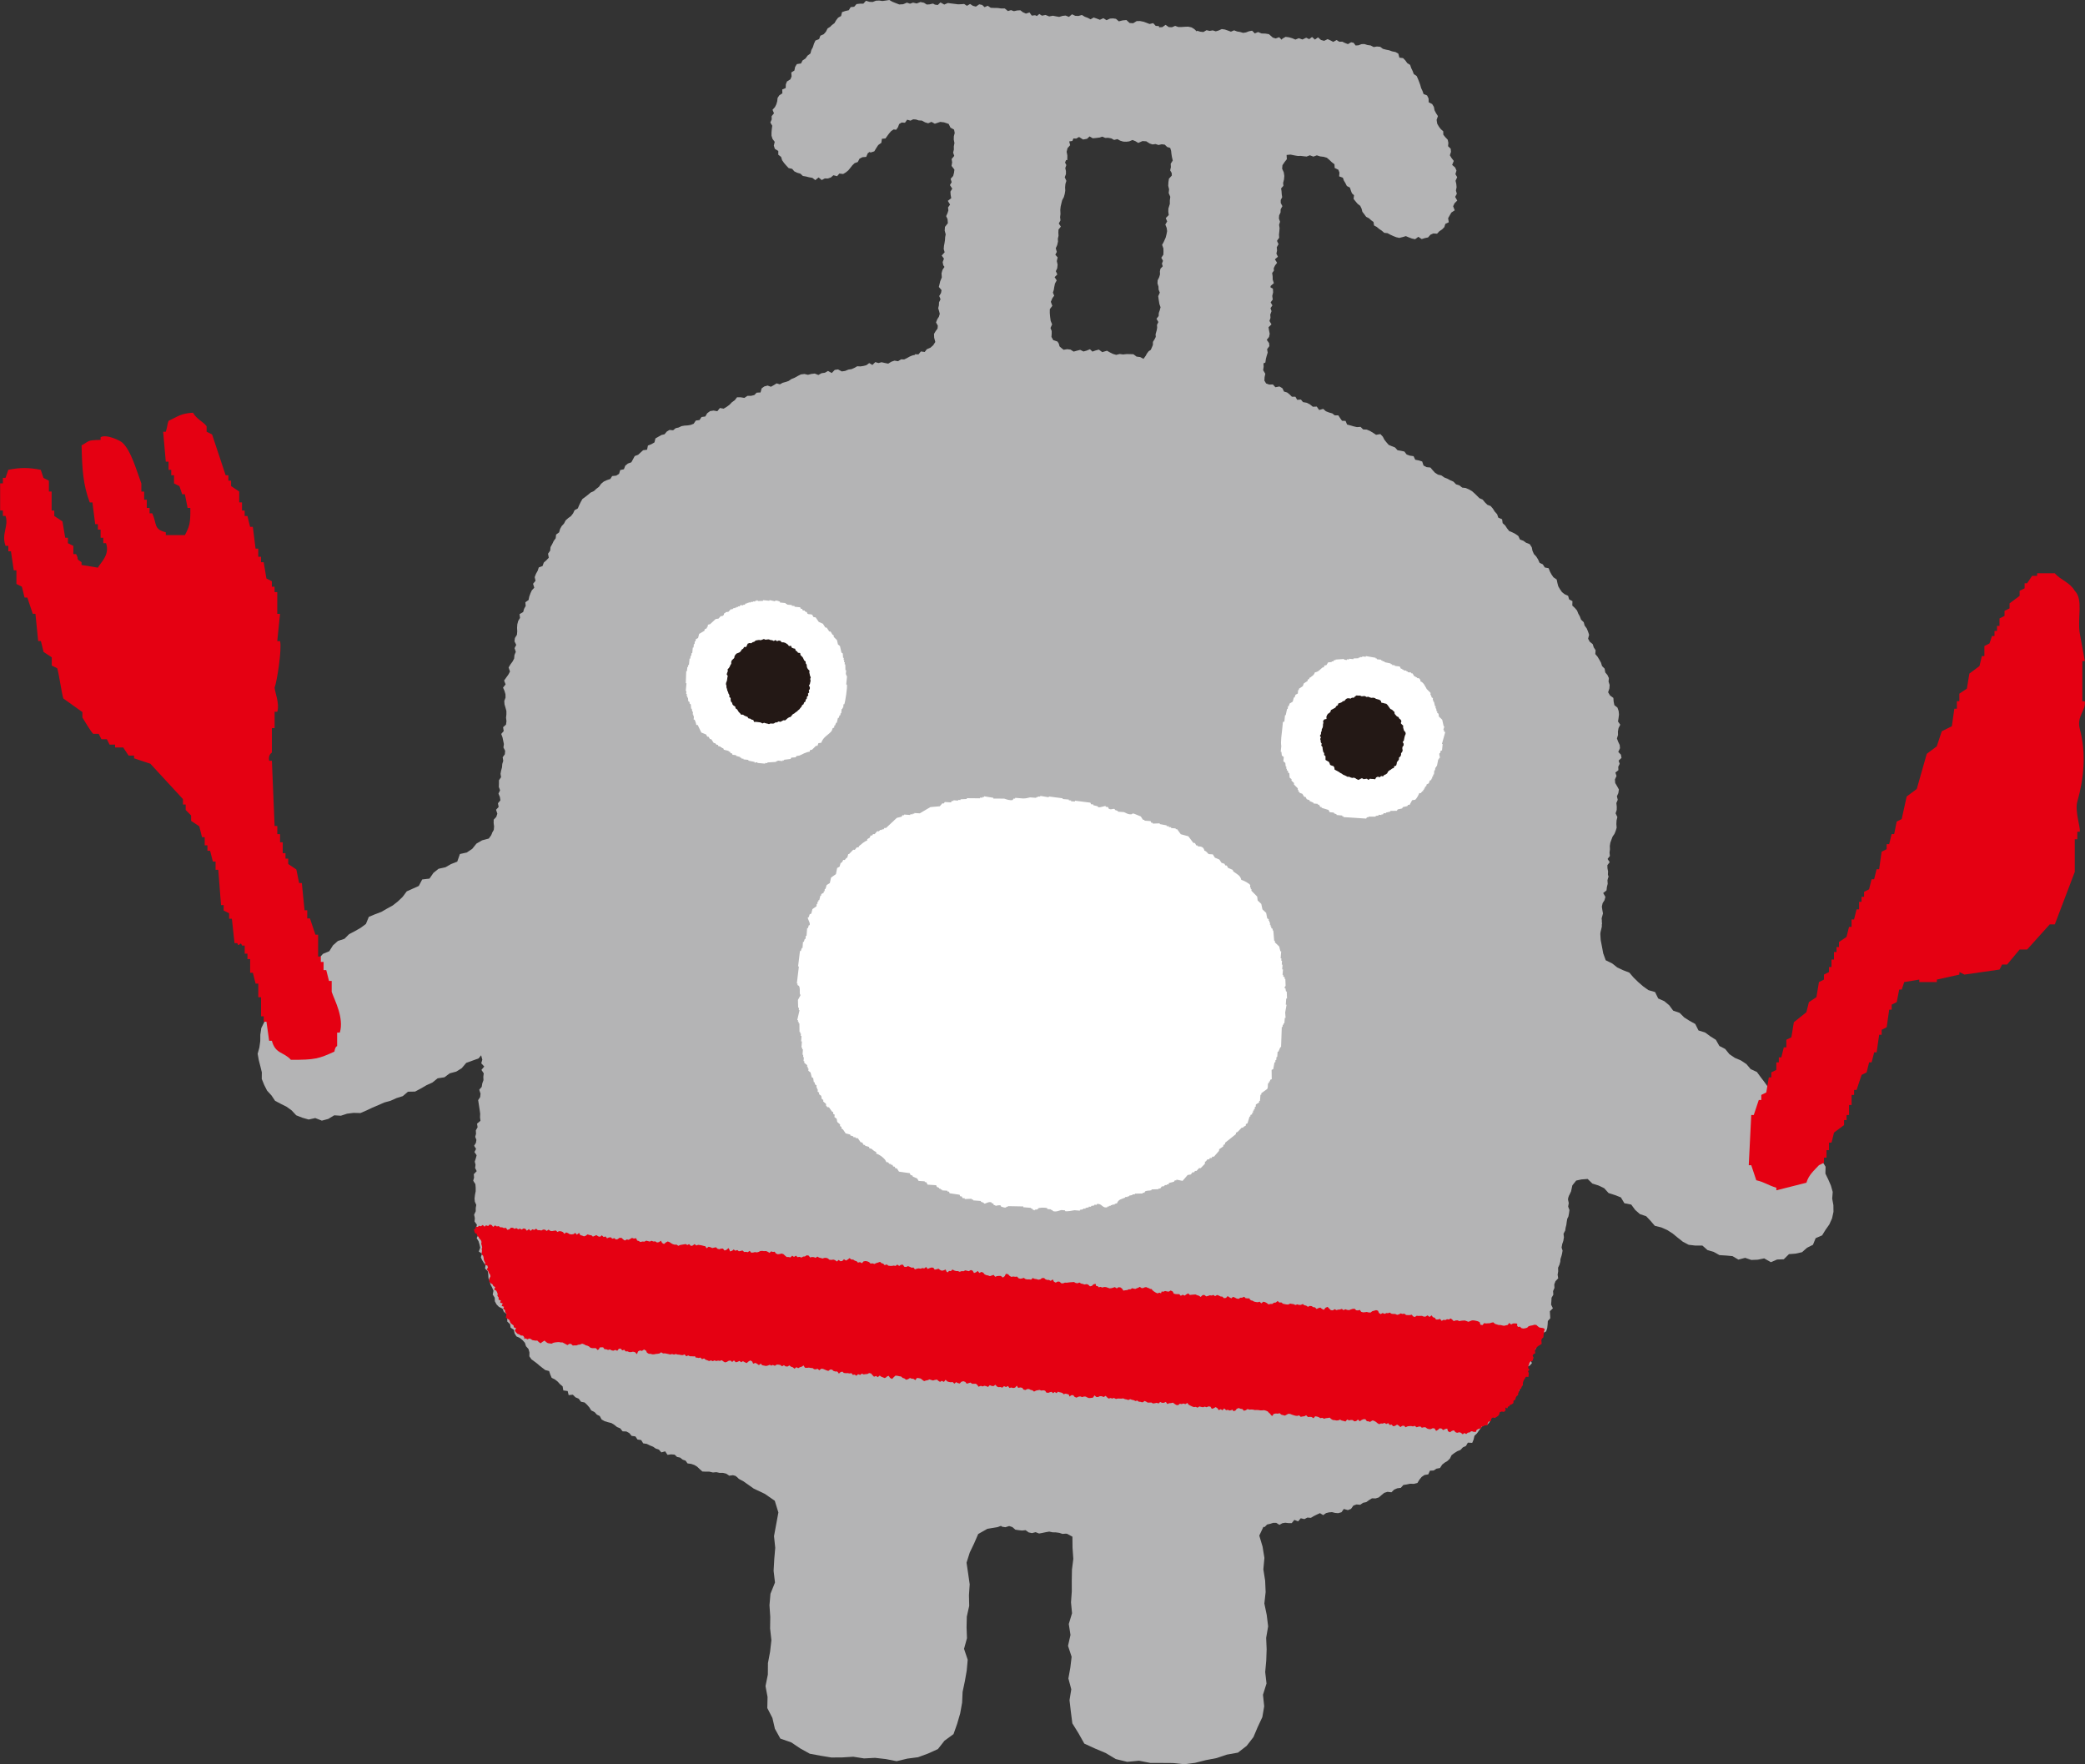 <svg viewBox="0 0 76.737 64.928" xmlns="http://www.w3.org/2000/svg"><rect x="0" y="0" width="76.737" height="64.928" fill="#333333" stroke="none"/><g fill="#b4b4b5"><path d="m27.298 54.472.444.313.409.194.364.253.133.431-.161.87.045.429-.036.423-.024.424.051.431-.167.416-.036.422.029.429-.006.426.048.429-.048.422-.079.421-.004.424-.086.423.075.4-.009.408.188.366.091.395.201.363.402.14.325.219.356.198.397.074.398.065.403-.003.404-.025.396.062.404-.021.396.045.399.078.395-.095.394-.051.371-.137.36-.163.241-.308.333-.243.134-.38.111-.382.071-.394.018-.397.083-.393.069-.393.036-.397-.135-.402.108-.391-.015-.399.009-.396.088-.395-.009-.396.027-.398-.057-.398-.059-.398.119-.375.16-.333.151-.348.337-.19.385-.065.3-.12.031-.352-.293-.287-.201-.359-.276-.299-.369-.193-.269-.308-.36-.194-.331-.232-.322-.253-.379-.154-.353-.201-.386-.123-.389-.117-.383-.138-.408.067-.399-.034-.397.057-.406.006-.406.017-.379.156-.408.038-.363.197-.371.149-.394-.397-.366.18-.333.235-.377.15-.34.229-.323.403z"/><path d="m47.887 55.274-.383.138-.355.219-.399.137-.22.36-.183.385.121.406.068.416-.039.421.066.418.018.418-.047.422.087.419.052.422-.073.422.018.418-.015.42-.038.419.048.423-.13.414.045.425-.069.399-.172.368-.155.366-.248.321-.323.251-.407.073-.378.127-.395.076-.396.1-.405.051-.405-.044-.405-.003h-.427l-.422-.082-.435.041-.419-.102-.375-.224-.385-.162-.399-.183-.214-.38-.227-.367-.055-.43-.049-.422.065-.4-.106-.399.071-.398.048-.399-.133-.403.091-.401-.063-.402.12-.397-.038-.4.029-.404-.001-.4.007-.4.05-.398-.029-.407-.004-.409-.346-.185-.376-.134-.421-.071-.101-.406.164-.363.153-.372.194-.364.287-.3.294-.292.347-.226.366-.19.357-.203.39-.136.36-.221.414-.058.411-.037.402-.131.416.03.403.033.402.027.405.01.402.048.398.068.383.146.39.096.363.18.427.004.381.143.335.242.328.232.323.237.293.274.086.371z"/><path d="m20.974 29.011-.181-.16-.203-.13-.22-.101-.182-.167-.21-.127-.241-.04-.241-.011-.244-.012-.225.1-.074.22-.046.222-.052.218-.052.22-.137.198-.051.222-.035.225-.078.211-.106.2-.138.177-.119.179-.149.205-.247.066-.207.12-.157.195-.199.133-.253.056-.098.28-.228.089-.208.119-.253.055-.187.151-.146.211-.268.031-.125.239-.223.1-.221.099-.151.203-.175.167-.189.149-.211.116-.209.121-.231.087-.229.095-.107.261-.193.143-.209.12-.216.112-.172.172-.242.08-.181.161-.135.216-.233.097-.163.18-.198.137-.178.158-.187.149-.129.207-.145.186-.2.14-.085.237-.206.137-.178.162-.101.22-.173.173-.06.241-.158.186-.109.218-.036.241-.002.242-.033.234-.063.229.042.236.058.226.054.222-.003.242.089.219.107.212.162.176.132.198.215.114.21.105.186.135.168.18.224.088.233.067.243-.054.243.095.236-.063.22-.133.244.015.229-.075.238-.03.252.007.223-.096.218-.103.22-.094.219-.096.232-.064.221-.099.227-.071.191-.163.261-.004.213-.114.208-.121.218-.099.192-.155.249-.037.196-.146.238-.063.203-.126.166-.196.226-.081.23-.084.176-.216.229-.128.285-.04.227-.14.2-.096.233.118.016.261.118.199.068.219.088.21.113.202.079.216.144.18.128.174.162.188.245.04.215-.129.2-.109.205-.104.178-.149.214-.108.127-.203.22-.117.083-.233.122-.2.152-.177.123-.199.167-.171.146-.188.119-.202.057-.235.133-.196.087-.218.04-.236.091-.216.043-.234.066-.221.072-.222.068-.224.121-.214.014-.236.03-.231.036-.232-.009-.236.028-.234.029-.231.005-.235-.057-.229-.036-.231.004-.231.024-.242-.156-.207.078-.253-.048-.232-.178-.192-.029-.234-.095-.212-.039-.236-.155-.187-.023-.242-.088-.219-.213-.151-.107-.203-.092-.214-.032-.257-.212-.139-.086-.225-.116-.211-.155-.174-.204-.13-.164-.164z"/><path d="m58.931 33.663.024.209-.001.233-.057.239.015.25.048.247.045.244.092.255.24.118.185.147.218.102.227.088.159.185.17.165.18.156.193.138.245.071.115.236.225.1.181.151.145.197.238.082.168.168.2.127.207.114.119.238.243.075.193.142.204.128.128.226.215.111.154.191.197.134.227.097.203.134.157.186.228.104.145.198.147.193.142.198.14.199.201.136.22.123.141.195.189.153.104.228.137.196.155.186.124.207.108.215.16.186.1.219.108.216.078.228.129.211-.006.254.106.218.097.223.066.234-.019.247.044.239.003.245-.052.24-.1.224-.139.196-.127.207-.238.103-.099.244-.217.108-.185.164-.238.053-.243.019-.192.189-.245.009-.229.098-.246-.14-.236.048-.237.01-.228-.078-.248.065-.217-.128-.239-.022-.241-.015-.213-.119-.227-.066-.19-.168-.255.002-.247-.029-.212-.11-.192-.152-.187-.153-.2-.128-.218-.097-.238-.058-.156-.182-.161-.171-.233-.079-.173-.153-.145-.197-.252-.049-.13-.216-.222-.086-.231-.074-.16-.177-.211-.101-.225-.071-.173-.169-.227.017-.195.042-.141.176-.049.226-.105.214-.05.207-.16.252-.125.14-.246.099-.195-.183-.172-.161-.242-.089-.141-.195-.11-.222-.179-.16-.189-.16-.048-.257-.2-.155-.117-.209-.065-.239-.225-.15-.042-.249-.099-.22-.182-.176-.007-.263-.158-.19-.119-.211-.097-.22-.033-.245-.036-.24-.062-.226-.102-.218.016-.24-.029-.234-.13-.224.034-.24-.059-.236.087-.237-.096-.243.065-.233.075-.231-.045-.246.127-.218-.055-.254.105-.219.059-.23.064-.229.057-.233.096-.217.05-.235.068-.23.104-.218.164-.185.154-.184.127-.202.118-.204.12-.204.174-.166.112-.222.171-.168.201-.135.196-.139.251-.036.205-.11.214-.098.226-.062.232-.058.236.03.24-.009.219.103.243.008.235.061z"/><path d="m59.208 32.294-.03-.111.006-.112-.022-.115-.004-.115.085-.112-.077-.118.084-.109-.013-.127.016-.118-.005-.123.019-.12.04-.112.042-.111.072-.105.045-.111.034-.115-.011-.133.007-.131.03-.127-.065-.136.041-.125.002-.124-.015-.129.051-.12-.031-.129.053-.118.02-.133-.065-.12-.07-.118-.011-.131.059-.129-.042-.125.111-.087-.005-.129.053-.106-.041-.117.108-.101-.023-.12-.097-.1.064-.136-.011-.118-.053-.112-.049-.129.04-.127-.003-.129.023-.127.063-.124-.083-.115.02-.131.016-.131-.013-.125-.043-.126-.114-.09-.027-.131-.01-.136-.121-.087-.072-.12.046-.139.01-.131-.04-.124.012-.129-.055-.115-.078-.092-.024-.14-.094-.094-.041-.129-.063-.111-.062-.105-.083-.098.011-.141-.069-.105-.037-.118-.11-.09-.06-.111.037-.144-.041-.121-.047-.114-.078-.105-.031-.121-.1-.097-.044-.118-.059-.105-.044-.112-.081-.095-.094-.087.006-.163-.123-.065-.036-.131-.126-.057-.1-.079-.072-.103-.065-.11-.032-.123-.026-.127-.121-.084-.074-.109-.054-.101-.048-.123-.141-.027-.073-.115-.118-.055-.057-.127-.065-.103-.088-.095-.052-.118-.027-.13-.074-.115-.132-.051-.103-.074-.124-.044-.062-.133-.1-.07-.111-.059-.125-.052-.078-.099-.069-.106-.093-.085-.02-.143-.141-.061-.042-.125-.089-.098-.068-.109-.083-.095-.121-.046-.091-.091-.083-.101-.118-.051-.088-.088-.09-.087-.094-.083-.11-.063-.12-.053-.131-.015-.103-.081-.123-.039-.096-.099-.115-.05-.108-.059-.118-.046-.103-.074-.127-.03-.107-.068-.086-.093-.084-.1-.142-.013-.112-.061-.048-.147-.124-.04-.132-.025-.063-.132-.136-.019-.117-.042-.084-.109-.125-.027-.126-.021-.093-.102-.117-.046-.115-.048-.081-.092-.077-.096-.059-.114-.09-.096-.159.026-.109-.072-.112-.068-.12-.051-.134-.007-.096-.094-.132.009-.12-.027-.118-.035-.126-.033-.055-.133-.131-.005-.069-.097-.067-.102-.135-.002-.086-.07-.118-.033-.118-.046-.1-.088-.148.042-.089-.127-.144.007-.108-.088-.119-.059-.135-.024-.077-.094-.138.009-.065-.114h-.13l-.085-.085-.09-.071-.114-.033-.059-.123-.109-.065-.149.029-.092-.103-.134.005-.116-.042-.063-.105.007-.124.027-.127-.08-.133.019-.127-.006-.125.067-.025.005-.026.017-.118.031-.114.035-.112-.022-.124.083-.114-.011-.112-.085-.118.085-.107.024-.116-.024-.12-.021-.121.109-.105-.074-.127.039-.114-.009-.12.046-.126-.038-.111.071-.102-.066-.112.079-.102-.019-.133.032-.133-.008-.134-.088-.048.004-.053.12-.102-.043-.131-.003-.123-.017-.122.064-.083-.005-.097.05-.1.072-.095-.08-.126.111-.096-.056-.114.024-.116-.011-.118.065-.115-.057-.122.081-.114-.007-.118.013-.118.009-.118-.018-.121.035-.116-.042-.118.009-.114.051-.106.004-.118.065-.116-.062-.118v-.107l.054-.105-.017-.107-.007-.111-.016-.106.085-.094-.011-.106.033-.127.011-.133-.02-.131-.06-.132.012-.131.08-.117.081-.103-.009-.156.145-.013.173.035.101.016.105-.003.104.013.108.011.121-.046.129.048.127-.046.123.039.126.014.12.035.097.083.08.078.103.079.008.136.135.065.04.106-.011.138.137.05.037.106.059.097.051.103.111.055.039.117.036.095.078.072-.017.135.074.092.074.088.096.074.05.102.03.118.07.09.068.094.106.055.078.072.087.062.021.131.097.051.091.076.096.064.09.079.122.013.103.056.106.049.109.043.115.026.121-.03.12-.035.111.046.111.042.118.026.12-.089.123.083.115-.036.118-.024.09-.101.105-.046.138.009.082-.089.102-.068.083-.084.037-.12.126-.06-.023-.151.059-.103.06-.104.124-.082-.059-.148.051-.109.1-.101-.077-.136.062-.114-.033-.122.024-.12-.011-.12-.027-.118.06-.131-.065-.111.039-.133-.05-.114-.109-.094.06-.147-.079-.102-.065-.105.041-.125-.01-.116-.097-.093.011-.124-.025-.116-.087-.091-.074-.092-.003-.125-.092-.083-.067-.088-.063-.11-.022-.141.048-.138-.069-.107-.056-.109-.023-.121-.063-.106-.128-.065-.005-.14-.054-.112-.13-.051-.041-.118-.049-.102-.031-.114-.041-.111-.044-.112-.047-.106-.108-.074-.041-.111-.053-.109-.04-.117-.105-.065-.07-.098-.083-.086-.137-.017-.038-.147-.105-.06-.123-.024-.112-.041-.117-.023-.112-.03-.099-.074-.12-.011-.12.02-.112-.059-.118-.017-.115-.036-.108.005-.106.042-.106.007-.074-.099-.092-.019-.117.068-.106-.041-.102-.05-.11.004-.098-.064-.125.069-.094-.051-.112-.051-.129.063-.116-.032-.108-.096-.114.082-.106-.095-.105.079-.111-.053-.139.066-.132-.048-.126.051-.115-.049-.122-.035-.124-.016-.114.063-.032.042-.091-.092-.127.046-.107-.033-.142-.125-.133-.022-.138-.004-.129-.053-.12.051-.099-.101-.114.022-.111.042-.106.017-.111-.033-.112-.019-.108-.042-.118.05-.109-.041-.113-.038-.116-.017-.11.051-.109.033-.114-.036-.111.02-.115-.027-.118.068-.114-.013-.118-.035-.011.026-.09-.087-.106-.063-.121-.026-.123.005-.12.008h-.118l-.117-.041-.118.05-.118-.006-.115-.083-.121.085-.118.007-.007-.046-.118-.007-.093-.101-.133.031-.114-.044-.117-.041-.121-.024-.123.002-.129.079-.132-.009-.116-.109-.139.013-.14.035-.106-.092-.111-.016-.108.007-.129.059-.115-.074-.129.059-.119-.046-.11-.037-.114.066-.105-.055-.106-.039-.109-.066-.126.037-.118-.006-.118-.056-.114.096-.123-.05-.113.013-.122.037-.117-.02-.117-.023-.134.026-.134-.055-.133.027-.096-.063-.09.075-.065-.029-.123.015-.085-.118-.13.044-.109-.048-.097-.075-.118.007-.118.026-.109-.039-.112.035-.117-.096h-.139s-.118-.017-.118-.017l-.129-.002-.129-.005-.112-.075-.115.052-.088-.082-.109-.023-.123.084-.11-.029-.104-.068-.116.068-.103-.068-.111.009-.11.004-.12-.015-.122-.015-.136-.018-.133.057-.138-.079-.1.095-.107-.014-.045-.027-.032-.011-.114.028-.109.007-.1-.065-.132-.027-.137.053-.133-.031-.113.039-.115-.039-.138.059-.145.008-.141-.055-.114-.046-.109-.063-.129.02-.124.017-.12-.017-.12.006-.117.046-.118-.004-.131-.039-.097.107h-.124s-.126.014-.126.014l-.087.099-.129.013-.069.114-.127.029-.122.041-.035.144-.109.061-.074.096-.06.105-.1.075-.055.057-.099.063-.061.121-.081.092-.123.054-.046.125-.136.053-.054.117-.038.123-.058.11-.034.127-.106.078-.076.106-.108.072-.056.111-.154.023-.064.106-.026.131-.114.071.011.144-.044.108-.127.08-.041.105-.005.136-.127.052.004.143-.109.07-.066.096-.014.124-.032.112-.052.105-.089.098.054.13-.087.105.004.118-.051.115.07.12-.016.118-.011.124v.125s.037.117.037.117l.081.108-.033.138.038.12.126.077v.138l.103.081.039.124.071.101.081.094.086.092.131.03.08.092.106.051.116.033.092.085.118.02.114.029.117.02.109.084.121-.099.115.096.112-.059.117.002.109-.039.092-.081.136.035.083-.097.139.017.1-.06.092-.076.075-.092.072-.092.083-.08.117-.042.064-.122.108-.055.138-.011.057-.132.065-.05.041.02.134-.042.074-.122.072-.11.115-.083.02-.147.132-.013.068-.096.07-.094.075-.085.088-.057.091.013.068-.096.042-.114.092-.057.124.007.08-.111.122.035.1-.049.103.007.098.033.12.007.112.063.118.036.121-.052.124.069.056-.019.142-.048.141.016.081.027.09.032.066.136.132.072.024.123-.032.123-.003.122.025.126-.023.123.002.118-.028.112.042.12-.097.116.019.118-.021.135.105.136-.016.12-.03.114-.094.106.039.122-.064.108.085.131-.067.109.008.12.022.121-.126.099.083.137-.075.105.013.111-.034.103-.048.106.051.109.012.151-.107.136-.01.137.037.138-.02.105-.007.107-.016.106-.02.105-.01.118.035.118-.109.121.083.114-.048.127.023.116.044.06-.074.112-.035.124.011.151-.058.14-.025.105-.026.106.099.118-.02.107-.065.109.048.12-.055.112-.005.114-.026.103.032.102.026.103-.031.107-.059.09-.048.12.066.12-.01.108-.071.096-.059.1.006.139.041.157-.076.12-.103.091-.133.057-.077.1-.141-.019-.088.108-.137-.005.011.022-.105.024-.099.042-.097.055-.1.048-.114-.004-.112.07-.13-.022-.118.041-.114.07-.132-.027-.114-.025-.112.03-.116-.035-.108.106-.117-.07-.106.079-.102.026-.112.018-.121-.006-.1.057-.106.048-.121.019-.12.049-.122.017-.138-.074-.121.019-.109.114-.138-.076-.114.065-.125.018-.116.066-.132-.053-.126.014-.124.032-.13-.03-.132.016-.118.059-.109.062-.12.048-.104.072-.117.039-.102.028-.104.057-.118-.036-.105.066-.105.059-.122-.044-.123.033-.096.07-.042.151-.142.007-.086.088-.124.03h-.129l-.114.075-.133-.022-.135-.002-.085.109-.104.074-.089.093-.103.076-.113.068-.138-.024-.095.118-.138-.024-.126.019-.108.079-.07.12-.139.019-.074.112-.137.019-.078.118-.11.042-.111.019-.117.007-.111.02-.104.05-.11.025-.094.077-.132-.013-.101.06-.084.1-.111.026-.11.062-.113.065-.036.147-.113.065-.127.05-.032.153-.145.019-.092.083-.092.085-.125.047-.062.115-.063.115-.127.045-.096.079-.05.131-.136.03-.042.139-.105.066-.149.016-.069.108-.122.04-.117.054-.099.081-.081.114-.099.075-.089.083-.118.053-.097.082-.099.078-.105.076-.063.112-.056.114-.05.12-.12.066-.054.116-.078.101-.105.076-.092.082-.06.117-.085.092-.059.106-.036.125-.111.082-.015.136-.072.097-.053.112-.065.116-.013.131-.079.112.028.147-.09.096-.094.084-.046.127-.138.051-.042.125-.063.112-.046.12.031.136-.091.109.045.145-.09.095-.051.112-.043.118-.027.129-.118.081.013.136-.059.106-.034.118-.134.078.019.138-.068.112-.032.123-.009.129.006.131-.011.126-.074.118-.016.123.064.131-.062.12.046.135-.05.118-.011.129-.059.112-.078.106-.067.111.051.15-.06.112-.079.111-.078.108.056.142-.095.118.054.121.035.121.004.126-.047.123.009.127.036.121.033.122v.129l-.013.12.016.125-.017.126-.108.097.024.141-.092.106.047.127.025.123.026.121-.017.127.063.123-.011.127-.08.111.021.13-.036.118-.009.122-.033.118-.022.12.02.124-.078.114v.124l-.004.123.045.121-.059.124.052.121.019.127-.09.106.026.136-.096.103.048.144-.039.118-.095.103-.002.125.016.125-.011.126-.065.115-.029.122.092.124-.062.123-.011.122-.004.121-.013.12.05.127-.074.116.065.13-.051.118.016.124.022.122.018.123.032.124.013.122.043.118.048.117.016.126-.011.125.005.125-.019.123-.084.107.016.135-.034.122-.081.114.025.124.009.123.031.124.006.122-.091.12.018.121.008.125-.036.118-.02.122v.124l.03.123-.014.129.07.117-.011.127.065.123-.114.118v.123s.004.124.004.124l.032.127-.041.118-.031.12-.02.127-.033.124-.078.108-.038.127.033.128.018.123.071.118-.03.133.059.125-.042.126-.066.12.045.127.005.127-.036.122-.085.106.019.14-.046.12-.048.121.006.127-.053.124.026.123.033.124-.039.133.11.118-.103.125.085.126-.016.125.006.125-.045.124-.02.125-.091.105.048.144-.014.127-.074.111.02.125.019.125.019.124.017.127-.006.131.016.129-.126.105.021.13-.065.117.007.129-.03.107.044.116-.019.109-.065.105.072.116-.06.116.08.117-.03.115-.039.12.029.115-.016.118.059.118-.108.112.011.123-.032.118.08.124.011.129v.133l-.026.135-.016.133.011.116.053.12-.02.115v.117l-.06.127.027.125-.01.126.087.12-.033.127-.026.129.115.101-.065.136.068.112.035.12.028.12-.054.14.118.079-.042.131.044.099.06.098.068.094-.017.123.098.097.021.124.007.131.044.115.03.12.06.114.05.12-.028.138.074.116.005.133.063.116.09.092.129.061.051.123.114.081.007.14.005.135.101.093.021.129.117.077.028.135.068.109.125.057.099.081.087.097.041.127.09.1.037.127-.004.144.078.112.106.077.102.077.098.085.102.079.1.076.141.036.043.129.051.12.122.063.099.077.085.094.097.081.026.15.161.023.035.149.155-.015.096.096.118.05.087.114.129.025.092.084.085.098.069.112.125.062.082.092.107.051.069.129.11.061.124.038.127.032.105.064.1.081.117.048.089.111.138.005.111.061.083.101.139.02.077.114.136.02.074.121.133.02.112.057.118.046.102.071.112.036.092.103.14-.039.086.129.135-.018.127.011.089.084.115.025.09.074.108.037.074.103.129.016.118.04.105.063.093.088.1.09.132.006h.128s.126.03.126.03l.13-.011.12.026h.123s.121.029.121.029l.109.074.137-.018.124.035.093.101.115.059.135.03.096.092.109.06.106.066.135-.016.108.079.123.027.129-.004.117.051.129-.011.127.006.123.037.126.011.125.03.127.007.129-.026.124.054.127-.004.131.004.122.031.112.059.112.059.129.017.092.111.144-.017.111.066.114.057.127-.002.118.025.129.034.129.027h.129s.125-.027.125-.027l.118-.036.107.039.103.055.117-.011.114.017.107.017.111.009.115.005.115.019.113.035.108.036.125-.021.065.113.096.053.138-.032.065.114.112.004.123.045.126-.054.129.03.13.035.128-.095.107.118.133-.011.111.066.128.007.137-.042.121.007.118.094.125.002.123.038.132-.084.111.079.111-.06.116.04.113-.044.114-.037.117.013.115-.008.107.112.115-.013.114.029.118-.051.113.071.124.017.126-.013.132-.032.109.094.121.018.138-.044.119.039.109.095.124.019.124.013.129-.013.113.082.122.026.133-.035.128.05.124-.023.124-.026.125-.022.123.026.12.003.126.017.12.039.132-.01.124-.012.127.068.117-.077.135.056.125-.024.118-.063.123-.041.124.006.126.083.124-.032.122.024.121.012.127-.027.129-.019.121.025.124-.006.123.043.121-.039.129.026.124-.02.121-.035.121-.046.129.046.121-.048.129.032.118-.006.117.033.13.007.121.041.144-.044.114.074.124-.024.124.017.126-.011.125-.005.124.057.123-.024.127-.026.126-.019.125-.016.129.072.106-.039.099-.05.111-.024.093-.063.102-.04.083-.094.127-.032.124.043.124.044.129-.082.125.011.124.044.121.068.129-.018h.126l.129.005.124-.004.092-.111.132.044.097-.096.117-.027.108-.035h.11l.117.075.106-.06.109-.019.113.014h.126l.096-.118.14.054.095-.114.136.031.109-.057.129.01.108-.065.111-.055.115-.052.118.072.105-.074.109-.027.11-.009.113.029.113.01.124-.035.085-.12.151.042.115-.046.087-.121.114-.041.138.011.102-.072.121-.026.102-.074.106-.065.133.004.118-.036.101-.087.101-.083.119-.037.146.017.096-.096.117-.051.131-.016.094-.106.127-.02.123-.026.137.005.13-.033.074-.122.083-.101.103-.07.141-.024.059-.135.138-.006.106-.069.127-.023.08-.125.094-.074.103-.062.09-.089.058-.121.101-.078.112-.07.115-.046.088-.094.114-.052.071-.123.161.008.051-.125.031-.135.091-.088.073-.103.074-.103.082-.097.152-.015.081-.095.048-.131.085-.085.084-.085.115-.065.096-.083.062-.107.042-.125.071-.114.099-.083.152-.016.062-.131.105-.07.09-.082-.029-.118.009-.111.047-.099.013-.109.068-.088.005-.129.078-.088.051-.105.124-.057.084-.092-.068-.145.038-.101.052-.098.039-.105.092-.087-.039-.131.069-.111.072-.103.062-.11.072-.105.134-.072.041-.124.014-.129.008-.129.09-.102-.008-.134-.007-.124.111-.108-.066-.136.01-.126.007-.127.065-.111-.009-.133.051-.118-.007-.127.045-.12.099-.105-.021-.134.021-.125-.004-.133.051-.109.03-.111.007-.096.039-.123.02-.08.019-.109-.037-.112.024-.129.041-.122.021-.127-.014-.131.063-.12.013-.099.027-.105.014-.111.021-.117.042-.085.02-.108.018-.127-.048-.127.023-.129-.028-.127.011-.129.055-.118-.05-.142.12-.105v-.263l-.101-.14-.011-.125-.051-.129.038-.127-.011-.129-.019-.127v-.127s-.024-.129-.024-.129l.09-.125-.008-.127-.047-.129.018-.125.023-.125.025-.126.038-.129-.102-.121-.027-.125.037-.136-.038-.126-.046-.129.037-.129.06-.12.033-.125-.018-.129.032-.124-.043-.138.087-.106-.005-.131.025-.125.076-.111-.046-.129.022-.124.059-.118-.052-.129.036-.124-.016-.125.013-.124.035-.121.034-.12-.017-.129.075-.112.043-.12.026-.121-.062-.136.011-.124.1-.112.019-.121-.074-.133.099-.116-.005-.12.051-.109.052-.115.024-.129.105-.088.051-.126.006-.132-.044-.131.041-.122-.014-.127.088-.112.019-.106-.014-.12.077-.092.004-.116.085-.099-.046-.127.027-.118.013-.11.011-.105.067-.087.012-.11.024-.103-.032-.114.023-.107.057-.103v-.111l-.028-.115.084-.115-.049-.129.056-.121.033-.124-.023-.125-.018-.127.027-.124.07-.112.033-.121-.081-.142.122-.097.014-.124.03-.118-.009-.129.03-.118zm-20.269-23.393-.005-.116.025-.111-.007-.112.005-.112.087-.111-.076-.114.062-.114-.014-.12.014-.117-.007-.15.013-.12.027-.118.03-.118.061-.114.033-.118.019-.12-.006-.121.011-.122.036-.118-.06-.131.044-.116v-.111l-.024-.111.039-.111-.048-.092.039-.093.044.003.002-.171-.026-.138.032-.13.097-.111-.035-.138.117-.017.038-.092.105.004.103-.059.148.094.147-.027.092-.087.116.068.099-.008.157-.019.096-.033.106.046.115-.002.111.02.103.057.122-.03.101.057.114.035.114.004.106-.013.12-.051.107.044.106.064.154-.068.139.009.126.08.105.035.112-.015.107.036.118-.027.112.013.091.087.11.033.034.109.012.112.019.118.03.126-.076.118.007.123-.027.12.057.1.004.092-.105.115-.02.129-.007.133.032.13-.015.137.059.138-.017.13v.133l-.053.17-.003.117.017.122-.111.111.052.123-.068.115.05.123.016.121-.023.118-.03.118-.072.16-.059.108.047.13.003.118-.004.114-.076.112.063.114-.04.099.029.102-.082.086-.021.096.004.116-.033.107-.055.111-.005.116.036.112.005.114.045.109-.059.132.016.121.028.17.042.116-.028.107-.037.105-.005.111-.08.101.069.12-.051.108.007.093-.014.094-.044.155.007.097-.044.088-.06.096-.002.113-.041.099-.037.082-.077.05-.063.083-.052.094-.075.103-.125-.066-.131-.016-.116-.087-.126-.004-.126-.002-.127.014-.125-.017-.13.032-.118-.035-.111-.055-.11-.062-.132.039-.039.014-.129-.095-.129.035-.105.039-.093-.088-.119.051-.118.033-.122-.06-.12.031-.121.033-.115-.074-.123-.015-.13.022-.08-.063-.072-.064-.025-.099-.05-.078-.154-.05-.067-.12.008-.111v-.108s-.044-.109-.044-.109l.06-.133-.053-.13-.02-.147-.013-.148.002-.135.092-.123-.055-.147.058-.137.066-.088-.048-.115.032-.095.02-.12.024-.117.064-.117-.077-.118.1-.103-.055-.118.051-.106.014-.135-.029-.131.031-.135-.086-.099.055-.103-.039-.135.054-.118.027-.123z"/></g><path d="m54.279 52.694-.04.004-.046-.02-.048-.004-.053.041-.07.011-.059.05-.067-.038-.062.048-.066-.057-.058-.018-.085.02-.06-.025-.056-.067-.073.021-.069.05-.074-.037-.029-.097-.077.017-.071.037-.064-.057-.069-.007-.06.056-.069.038-.058-.091-.067-.007-.074.035-.064-.002-.064-.02-.064-.048-.064-.001-.068.019-.054-.048-.075.008-.063.022-.072-.053-.065.022-.065-.015-.066.003-.06.006-.082.037-.05-.056-.074.003-.064.047-.056-.053-.066-.04-.074.047-.073.014-.054-.06-.073.012-.054-.067-.07.033-.066-.042-.065.027-.066-.005-.065.026-.06-.034-.052-.044-.055-.035-.072-.027-.055.03-.044.029-.045-.022-.071-.007-.053-.072h-.076l-.066.03-.063.045-.069-.063-.065.054-.065.013-.068-.049-.064-.002-.067.014-.067-.032-.064.074-.07-.022-.068-.015-.062-.033-.063.028-.066.004-.07-.013-.066-.005-.058-.034-.059-.053-.072.014-.066.006-.065.021-.069-.034-.069.013-.06-.037-.062-.021-.071-.011-.059.072-.074-.047-.064-.004-.068.007-.067-.066-.06.035-.068.009-.07.015-.06-.056-.067.021-.065-.006-.064-.018-.064-.02-.067-.028-.07-.006-.064.034-.062.033-.069-.018-.064-.017-.06-.053-.071.016-.07-.006-.078.017-.057.077-.047-.04-.029-.046-.04-.03-.05-.055-.064-.027-.07-.019-.078.009-.066-.002-.064-.011-.066-.002-.067.002-.066-.016-.065-.004-.066.006-.066-.024-.066.044-.071.02-.055-.063-.067-.009-.07-.028-.071.03-.046.061-.075.026-.033-.057-.063.022-.051.01-.058-.027-.066.015-.068-.066-.065.069-.064-.04-.072.035-.052-.073-.062-.039-.074.042-.069.022-.05-.081-.07-.009-.074.031-.063-.022-.064.022-.072-.012-.062-.017-.07.044-.065-.029-.071.009-.064-.024-.062-.03-.062-.031-.052-.068-.072.044-.071-.024-.064.022-.068-.013-.063.052-.069-.006-.062-.04-.06-.046-.07.017-.066.004-.069.03-.057-.077-.074.033h-.064l-.071-.032-.056.055-.073-.023-.063.014-.071.01-.06-.035-.065.002-.068.002-.06-.037-.065-.025-.042.043-.052.006-.044-.016-.069-.006-.056-.043-.063.019-.068-.033-.062-.012-.066-.025-.067.033-.066-.022-.063-.011-.062-.028-.069.01-.065-.003-.066-.001-.066.016-.077-.038-.059.023-.061-.02-.072.02-.055-.041-.055-.06-.074.045-.068-.03-.072-.002-.058.029-.07.003-.069-.061-.056.083-.074.011-.073.005-.062-.022-.06-.033-.063-.002-.065.022-.073-.027-.063.011-.076.035-.068-.028-.05-.064-.073.003-.063.05-.028-.076-.067-.02-.055-.012-.065.023-.046-.046-.054-.019-.057-.01-.055-.02-.05.053-.072-.043-.054.046-.059-.051-.058.013-.06.024-.074-.009-.044-.069-.069-.016-.067.013-.07-.026-.064.011-.064.013-.074.038-.059-.049-.064-.013-.061-.033h-.066l-.067.036-.071-.016-.046-.065-.07-.013-.081.015-.05-.08-.062.071-.069.015-.071-.019-.069.017-.053-.072-.076.037-.071-.033-.063.057-.068-.024-.069.006-.061-.024-.055-.065-.071.05-.067-.007-.071-.028-.063.065-.068-.03-.066-.013-.068.024-.063-.022-.086.033-.043-.065-.055-.046-.069.004h-.068l-.059-.046-.069.021-.071.021-.052-.066-.073-.026-.075.023-.056.062-.069-.016-.064-.035-.065.057-.064-.061-.067.009-.067-.011-.064-.02-.061-.061-.061.079-.079-.04-.064.039-.061-.037-.05-.046-.08.011-.065.021-.065-.018-.068-.022-.063.028-.066.012-.069.023-.064-.046-.06-.048-.069-.015-.069-.009-.061.081-.073-.05-.06-.002-.064-.026-.069.043-.073.022-.063-.049-.064-.019-.059-.052-.063-.009-.063-.015-.078-.009-.063.055-.063.069-.075-.039-.052-.077-.057.022-.041.037-.047.024-.065-.026-.062-.024-.056-.042-.075.059-.059-.045-.077.028-.058-.059-.052-.062-.069-.013-.065.034-.067.004-.068.011-.07-.029-.059.048-.08-.027-.059.058-.064-.043-.072.01-.044-.062-.08.01-.058-.013-.071.003-.078-.009-.046-.047-.067.013-.065.059-.06-.078h-.07l-.065-.018-.057-.052-.069-.002-.069.051-.064-.021-.069-.028-.059-.026-.067-.007-.073.057-.064-.055-.066.022-.063-.006-.051-.04-.07-.004-.068-.014-.074.009-.074-.006-.049-.083-.067.046-.066.019-.065.036-.068-.038-.065.057-.066-.052-.065-.022-.06-.047-.067.042-.074-.006-.06-.044-.07.041-.062-.049-.065-.012-.067-.002-.069.044-.078-.031-.056.026-.052-.032-.077.03-.064.014-.069-.014-.072-.013-.051-.06-.068.055-.074-.052-.055-.029-.084.029-.034-.079-.069-.041-.073.042-.06.056-.073-.032-.066-.039-.064.039-.065-.048-.07.034-.066.016-.065-.069-.066.058-.064-.053-.066.009-.069.041-.067.018-.058-.035-.061-.046-.068.026-.066-.011-.069.016-.064-.023-.063.028-.067-.028-.068.023-.065-.027-.067-.023-.053-.047-.074.029-.06-.059-.068.015-.06-.015h-.046l-.025-.048-.061.004-.062-.004h-.064l-.066-.032-.068.034-.063-.071-.067.027-.067-.004-.057-.013-.07-.005-.067-.02-.06.022-.072-.021-.071.017-.059-.015-.063-.013-.067-.014-.072.003-.07-.042-.064.044-.066.011-.067.006-.061.013-.067.002-.062-.019-.071-.002-.066-.042-.033-.072-.074-.044-.076.052-.077-.017-.068.037-.039.101-.073-.074-.074-.018-.07.015h-.069l-.061-.028-.073.002-.048-.061-.073.024-.06-.066-.067.007-.057.074-.072-.032-.074.028-.059-.011-.071-.036-.064.021-.061-.025-.073-.006-.047-.068h-.073l-.055.009-.026.061-.049.031-.064-.07-.065.001h-.072l-.065-.017-.053-.047-.053-.025-.065-.017-.062-.036-.071-.023-.077.032-.064.007-.067.025-.068-.001-.067.006-.062-.058-.063-.005-.073.046-.062-.034-.061-.033-.059-.031-.07-.001-.061-.012-.065.004-.073.008-.067.014-.064.033-.068-.009-.071-.01-.058-.037-.064-.058-.076.048-.07.053-.066-.048-.053-.053-.065.002-.063-.009-.06-.013-.053-.039-.054-.017-.071.03-.064-.035-.051.018-.002-.061-.044-.057-.083-.007-.053-.04-.064-.019-.055-.055-.044-.063.043-.095-.081-.026-.011-.072-.054-.04-.055-.045-.024-.059-.026-.062-.064-.035-.062-.048.019-.081.004-.072-.05-.046v-.077l-.07-.041.032-.077-.089-.037.042-.089-.096-.027.025-.083-.083-.03.004-.077-.046-.059.009-.072-.023-.068-.032-.056-.074-.04.039-.088-.069-.04-.03-.062-.062-.037-.053-.055-.012-.073.017-.065.034-.069-.019-.069-.043-.056-.02-.065-.055-.057.043-.078-.021-.068-.088-.024.007-.086-.03-.052-.021-.061-.006-.068-.017-.066-.048-.05-.006-.066.013-.068-.012-.065.017-.066-.015-.066-.02-.065.012-.068-.025-.066-.055-.056-.031-.062-.05-.048-.017-.07-.05-.013-.027-.044-.013-.049-.013-.056.074-.024-.021-.072.088.009.05-.044.063.021.073-.048.064.062.055-.051.078.026.06-.056.07.022.055.067.069-.056.067.039.069-.013.055.046.071-.001.06.028.081-.009.049.073.074-.018.06-.06.073.005.06.037.065-.029.067.047.065-.027.063.037.071-.043.067.015.055.07.074-.061.064.065.063-.057.071.022.069-.044.06.053h.067l.066.013.065-.034.066.003.067.048.066-.05.066.048.063.007.07-.013.074-.009.052.054.065-.03.072.006.068.028.052.064.066-.052.072.028.054.036.073.01.072-.01.065-.046.058.067.082-.067.045.082.068.018.067.028.067-.024.064-.048.071.022.079.014.046.045.058-.024.073-.031.068.047.067.014.063-.054.067.063.073-.021.052.069.073-.032.067-.005.053.051.079-.02.055.05.068-.015.061-.045.079-.001.057.055.063.043.071-.041.069.015.063-.035.062-.036.069.026.079-.016.044.089.059.016.053.037.083-.019.066.006.072-.037.068.018.063.016.06-.03.073.027.067-.005.065.042.07-.013.073-.053.045.083.068.038.069-.057.069-.037.071.028.059.041.063.033.069.018.06-.005.066.046.069-.03.064-.011.068-.011.074-.012.059.036.062-.035.075.068.06-.016.07-.052.063.052.066-.025.066.008.065.011.067.018.067.014.048.075.072-.055.069.016.068.032.063-.015.073-.015.054.054.065.018.073-.022.065-.002.059.072.072-.026.073-.063.037.062.018.06.063-.019.034-.018.039-.035.059.046.075-.025.057.046.066-.012.066-.018.065.057.064-.006.065.013.073-.049.055.066.069-.004.067-.017.073.011.063-.017.064-.033.069-.005.065.009.074-.004.057.023.074.044.059-.055.065.021.066-.008.04.061.072.033.073-.009.076-.018.07.029.052.051.057.048h.068l.068.015.069-.063.064.045.073-.046.059.056.07-.014.076.028.059-.037.066-.004.067-.044.071.012.052.069.069-.017.065.004.07.026.065-.046.06.037.065.015.064.02.069-.023.064-.002.068.023.051.046.07.007.08-.011.056.018.073.052.06-.059.067.048.068-.007.063-.065.075.048.068-.039.064-.052.06.051.076.005.056.039.066.02.052.052.072-.019.074.041.058-.068.071-.013.069.013.065.027.054.055.07-.01.071.023.068-.033.057-.016.082-.029.058.051.059.014.052.057.078-.027.058.046.068.009h.067l.064-.013.067.013.065-.049.069.051.066-.046h.075l.043.074.074.009.066-.032.074.03.06.029.068-.007.054.068.074-.026.064-.011.072.013.064-.025.067.016.069-.055.058.072.07-.03.068-.022.07.007.053.072.07-.016.071-.019.055.046.064.028.068-.014.073-.03.03.073.041.033.056-.055.065.007.058-.058.075.04.065.017.062.001.067.025.07-.025.067.006.065-.034.067.016.062.016.079-.044.066.026.048.085.072-.026.066-.05.06.074.078-.039.067.03.048.06.063.028.067.013.066.025.065-.023.071-.023.056.069.07-.025.067-.007h.071l.074.061.068-.049.045-.089.081.015.058.062.06.035.073-.013.07.01.072-.007.051.06.065.019.064-.01.065-.022.063.045.067.012.067-.002.072.011.06-.06.071.031.064.008.074.023.079-.016.05-.044.081-.002.049.046.061.023h.068l.065.036.075-.054.043.083.065.035.078-.04.067.007.06.057.066.003.07-.027.066.004.063-.009.064-.007.067-.005.072-.005.063.035.068.011.071-.027.061.039.065.012.058.022.08-.015.059.021.064.061.067-.015.062-.059.077-.019.023.082.056.003.036.043.068-.016.066.025.069-.02.066.004.066.023.066.023.066-.006.065-.019.063-.021.07.047.066-.044.072.009.059.044.046.073.078-.014.065-.007.056-.026.068-.002.057-.04.057.016.059.011.055-.025.055-.019.054-.033.068.047.053-.001.06-.027.056-.009.052.025.055.017.037.024.054.005.031.042.054.046.062.039.067.032.077-.025.057.021.024-.067.056.012.069-.028.062.015.07.01.075-.043.075.038.039.079.073.015.059.002.069.001.055.06.074-.039.069.033.065-.048.068-.035.058.059.074-.009.062-.005.07-.006.065.029.065.019.062.044.07-.066.065-.008.071.054.067-.017.066-.024.068.01.064-.023.06.046.073-.044.066.022.062.033.068.006.057.057.077-.011.06-.066.066.046.069.037.061-.055.068.025.064.035.073.015.068-.043.062-.001.078-.035.051.053.075.007.067-.001.018.044.045.031.052.011.056.034.072.016.066.007.066-.02.063.061.074-.061.067.018.061.032.062.049.072-.016h.067l.059-.044.072-.009.066-.056.063.057.073-.004.062.049.063.013.06.012.066.004.079-.035.059.013.062.007.069.033.067-.025.064.021.069-.002.07-.031.058.045.067.014.064.045.066-.034.073.008.056.038.065.006.06.061.071-.035.066-.017.057.046.072.037.062-.077.076-.032.061.063.059.057.073.008.065-.043.07.035.062-.018.065-.004.07-.024.061.048.067-.035.067.025.07.008.068-.025.063-.021.077-.003.052.053.067.007.071-.019.046.069.07.021.071-.005.067-.01.066.018.074.004.063-.05.066-.017.074-.022.07.021.034.082.065.044.072-.042.07.033.071-.031.059.006.058-.023.073.045.063.005.072.002.069.032.067-.019.064-.035.064.022.049-.011.051.016.029.032.069.005h.068l.076-.016.048.061.064.024.068-.046.063.007.066-.002.067-.001.067.028.065-.001.072-.045.075.058.076-.059.048.068.069.02.045.065.071.001.076-.023.062.073.067-.04.069.011.06-.034.066.013.069-.04.058.044.052.054.079-.026.066-.002.063.029.065-.014.068-.007.072-.002.066.023.063.025.062-.025.069-.026h.076l.067.013.069.017.071.033.03.096.076.013.06-.072.072.011.066-.005.065-.002.069-.022.063-.013.063.057.064.02.07.022h.065l.064.015.068.015.069-.016.07-.016.056-.074.069.058.069-.037.072-.004.082.009.001.085.037.037.063-.011.056.054.07.016.07-.011.069-.019.053-.053.067-.022.073-.012.074-.023.072.007.057.052.055.042.066.011.07.01.064.036-.028.087-.001.054-.014.049-.005.057-.001.055-.054.05-.025.055.007.063.005.074-.057.039-.055.033-.05.038-.034.048-.04.047-.01.065.013.076-.067.034-.033.056.035.07-.018.059-.022.063-.075.024-.038.053-.013.061-.03.064v.066l.049.059-.059.052.029.069-.005.064-.005.078-.097-.004-.034.062-.034.05-.024.055-.018.066.003.07-.045.061-.022.066-.058.039-.019.072-.03.066-.006.067-.052.038-.036.061-.008.063-.072.049-.002.079-.051.043-.079.031-.025.052h-.039l-.032.074-.071-.034.009.105-.058.056-.086-.013-.07.025-.021.082-.044.056-.058.039-.057.035-.083-.017-.052.044-.009.085-.077.017-.041.054-.009.084-.086-.002-.062.038-.069.014-.031.069-.061.009-.057.025-.043.031-.015.061z" fill="#e50012"/><path d="m48.678 24.569c.018-.007.037-.014.054-.022.003-.018.005-.035.007-.052.026-.007.053-.013.081-.019.02-.033.041-.066.06-.099.044-.003.088-.009.133-.013 0-.009.002-.017.002-.027.019.004.035.004.053.007.01-.019.02-.033.032-.052.017.004.033.004.051.006 0-.007 0-.016.002-.024.105-.008.212-.015.316-.022 0 .01 0 .017-.001.026.035.004.068.007.103.011.001-.011.002-.018.004-.027.026.003.051.005.078.007 0-.007.001-.017.001-.026.054.005.103.009.157.016.002-.011.002-.018.002-.027.063-.002.124-.005.187-.007 0-.009 0-.016.002-.026.019.001.035.004.051.004.002-.007.002-.017.004-.024.025 0 .051.004.077.005 0-.007.002-.017.004-.026.042.004.085.009.129.013 0-.008.002-.017.002-.026.121.02.241.041.362.063-.001.007-.004.016-.004.023.017.004.035.005.051.005 0 .009 0 .018-.002.027.052.004.105.01.155.015 0 .01 0 .017-.002.024.019.004.035.004.053.007-.002.008-.002.015-.004.026.027.001.051.004.078.007 0 .007 0 .017-.002.026.078.014.155.033.232.05 0 .009-.002.016-.004.023.018.002.035.005.054.005-.002.01-.002.017-.004.027.035.004.069.008.105.01-.002.009-.002.017-.004.024.06.008.124.013.182.021.016.025.03.055.045.082.016.001.035.004.051.005 0 .007-.002.016-.002.026.017.002.035.004.051.006 0 .007-.002.016-.002.023.033.005.07.007.104.011-.001.009-.002.017-.002.024.017.004.035.006.051.007-.001.008-.002.017-.002.026.044.003.087.007.13.013-.001.009-.003.018-.003.027.018 0 .035.002.051.004.022.037.046.074.069.111.017.004.034.004.051.007 0 .007-.002.017-.003.024.017.002.036.004.052.006 0 .009 0 .016-.001.026.026.004.051.005.077.007.004.004.024.042.048.059-.002.016-.004.033-.005.051.125.044.173.181.235.285.047.048.094.096.143.144-.004.027-.006.051-.008.079.01 0 .019.002.026.002.007.028.013.053.018.079.017.011.033.023.05.033l-.007.077c.009 0 .016.002.025.002-.002.019-.003.035-.005.051.009.002.018.002.026.004.013.053.025.106.036.16.01.001.019.004.027.004-.001.024-.004.052-.008.077.008 0 .016 0 .025.002.006.036.011.072.016.105.01.002.018.004.026.004-.002.019-.004.035-.006.053.017.01.034.02.05.032.007.035.011.07.014.106.043.037.081.078.122.116.018.08.036.16.054.242.008.002.017.002.026.002-.013.044-.026.087-.039.129.01 0 .017.002.026.002-.002.016-.004.033-.006.051.017.011.033.022.05.031-.041.146-.08.291-.122.435.01 0 .019.001.027.003-.008.078-.015.155-.023.232-.018.005-.036.015-.054.02-.004.028-.005.051-.01.079-.007-.002-.016-.003-.024-.003-.035.079.023.138.007.185-.009 0-.018-.001-.026-.003-.001.016-.004.036-.005.051h-.026c-.017.085-.035.172-.051.256-.009 0-.017-.001-.026-.001-.002.017-.004.033-.005.051-.008 0-.017-.002-.026-.004-.004.037-.007.071-.011.105-.008-.002-.017-.002-.026-.002-.005.052-.009.103-.014.155h-.027c0 .024-.005.05-.007.075-.009 0-.018-.002-.026-.002-.003.026-.005.052-.009.08-.007-.002-.017-.004-.024-.004 0 .017-.003.035-.005.052-.018.007-.037.014-.055.02-.013.036-.024.069-.036.103-.027.015-.056.029-.084.044-.001.017-.003.035-.004.051l-.056.046c-.002.017-.004.035-.005.054-.009-.002-.018-.004-.027-.004 0 .019-.002.035-.004.052-.01 0-.018 0-.026-.002-.002.018-.004.035-.006.053-.008-.002-.017-.002-.026-.004-.019.024-.04.047-.06.074-.017-.004-.034-.004-.053-.006-.02.069-.106.218-.155.249-.035.004-.069.01-.106.013-.032.057-.063.116-.097.175-.016 0-.035-.002-.051-.006-.011.017-.022.035-.032.05-.056.013-.108.025-.16.036-.011.017-.022.033-.032.05-.056.013-.108.023-.161.036-.01.017-.021.033-.033.05-.077 0-.157.002-.235.004 0 .01-.002.017-.004.026-.052.011-.107.024-.161.037-.001.009-.001.016-.002.026-.026-.002-.054-.004-.079-.007-.009.016-.02.033-.03.05-.018-.002-.035-.004-.051-.006-.001.008-.004.019-.004.026-.033-.003-.069-.007-.103-.01-.001.009-.003.019-.003.028-.035.003-.071.009-.106.016 0 .008-.002.017-.002.026h-.264c0 .007 0 .017-.002.026-.017-.002-.033-.003-.052-.005-.011.015-.02.033-.03.05-.279-.019-.557-.037-.835-.055.001-.01.001-.017.002-.026-.016-.002-.034-.004-.051-.005 0-.01.002-.017.003-.026-.071-.006-.139-.013-.209-.02.002-.01.002-.017.002-.026-.033-.013-.067-.025-.1-.037 0-.009 0-.017.001-.026-.051-.003-.103-.009-.155-.014-.016-.029-.03-.057-.044-.083-.085-.026-.17-.054-.255-.078 0-.01.002-.017.004-.026-.018-.002-.036-.002-.051-.005-.017-.027-.032-.055-.046-.083-.018-.002-.034-.004-.051-.005 0-.01.001-.017.003-.026-.053-.005-.104-.011-.156-.015.001-.009.001-.018.002-.025-.05-.023-.101-.045-.151-.069.002-.009.002-.016.004-.026-.035-.013-.069-.024-.103-.036-.014-.026-.029-.056-.044-.083-.016 0-.034-.004-.051-.006-.023-.035-.045-.072-.069-.112-.033-.011-.068-.022-.102-.035 0-.01.002-.017.002-.024-.015-.011-.032-.022-.048-.032 0-.02.002-.035.004-.053-.008-.002-.017-.002-.025-.003 0-.017.002-.033.004-.052-.048-.048-.096-.096-.144-.144.002-.019.004-.035.006-.052-.032-.029-.066-.059-.096-.088.001-.019.002-.037.004-.053-.024-.019-.048-.039-.072-.059-.004-.053-.008-.105-.011-.16-.016-.009-.033-.018-.05-.029.002-.017.004-.035.006-.052-.017-.011-.033-.02-.05-.031.002-.016.004-.035.005-.052-.008-.001-.016-.001-.026-.001.003-.028.005-.052.008-.08-.009-.002-.018-.002-.026-.002-.004-.044-.008-.088-.014-.132-.024-.02-.048-.041-.072-.062.005-.049.01-.102.015-.154-.025-.02-.048-.04-.072-.06-.006-.044-.01-.087-.015-.133-.007 0-.016 0-.026-.002.008-.069.014-.139.021-.207-.03-.17.016-.446.037-.652.008-.079.016-.156.023-.236.019-.005.036-.011.054-.019.008-.079.014-.158.024-.234.007 0 .016 0 .025.002.017-.078.034-.155.05-.233.007 0 .016.002.024.004.004-.035.007-.07.011-.105.01.002.018.002.026.002.013-.033.025-.066.036-.101.037-.023.074-.045.111-.066.015-.052.029-.103.042-.155.008 0 .017.001.026.001.012-.033.024-.066.035-.101.029-.014.057-.029.085-.044.003-.042.007-.086.011-.129.009.002.019.002.027.002 0-.017.001-.035.005-.051.047-.029.092-.061.139-.092.013-.033.026-.066.037-.101.048-.03.093-.062.14-.092.002-.017.003-.033.005-.052.019-.005.036-.014.056-.02 0-.019.002-.035.004-.051.009 0 .018.002.026.004.075-.074.138-.076.176-.196.131-.02.194-.107.28-.181z" fill="#fff" fill-rule="evenodd"/><path d="m25.555 26.485c-.008 0-.017-.002-.026-.002.004-.044.008-.087.011-.129-.008-.002-.015-.002-.026-.002.004-.018.005-.036.005-.053-.008 0-.016-.002-.023-.004.002-.033.005-.069.008-.103-.008-.002-.017-.002-.026-.002-.005-.037-.011-.072-.016-.106-.008 0-.017-.002-.026-.004-.004-.051-.007-.103-.011-.157-.017-.01-.032-.021-.047-.033 0-.016.001-.035.003-.05-.016-.011-.033-.022-.049-.033-.005-.042-.01-.088-.013-.133-.01 0-.018 0-.026-.001.002-.017.003-.035.005-.052-.009-.002-.018-.003-.026-.003.002-.025.004-.052.008-.078-.01 0-.019 0-.026-.002.002-.035.006-.07.01-.105-.009 0-.017-.002-.026-.002.008-.096.017-.191.028-.285-.01-.002-.017-.002-.026-.002.005-.149.01-.299.016-.446.01.002.018.002.026.004.005-.051.011-.105.016-.157.008 0 .017.002.026.002.002-.026.004-.052.007-.08.01 0 .017.002.025.004.008-.079.016-.155.023-.234.009 0 .019 0 .027.002.002-.035.006-.068.01-.105.009.002.017.004.026.004.003-.033.005-.07.01-.103.008.002.018.002.026.002.007-.068.014-.138.02-.206.01 0 .019 0 .027.001.004-.044.008-.088.012-.13.008.001.017.001.026.003.004-.035.007-.072.01-.105.01 0 .018.001.027.004.003-.026.005-.053.009-.079.026-.016.053-.03.083-.044.012-.052.026-.103.04-.153.065-.039.13-.076.196-.114 0-.015.002-.033.005-.052.028-.014.054-.027.084-.044.002-.017.004-.035.004-.051.008 0 .018 0 .025.001.004-.026.006-.051.008-.077.026-.005.054-.013.081-.02.068-.06.134-.125.203-.188.035-.005.07-.011.106-.017.029-.03.059-.065.087-.095.018.001.035.003.053.005l.057-.048c.001-.016.003-.035.005-.051.019-.007.035-.013.053-.02 0-.009.002-.018.004-.027.035-.005.07-.009.106-.014.03-.033.059-.065.089-.096.017 0 .034.002.051.004l.056-.046c.019 0 .036.001.053.005 0-.01.001-.019.002-.026.017.002.035.003.051.003.002-.007.004-.016.004-.026.016.002.035.004.051.006.002-.009.002-.017.003-.026.017.002.033.002.051.004.01-.017.021-.032.032-.048.034.002.068.006.103.009.002-.007.002-.016.004-.026.017.004.033.004.052.005.009-.017.02-.033.03-.05.018.002.035.004.053.004 0-.007 0-.014.002-.026.018.002.033.004.051.006.002-.009.002-.017.004-.024.026.002.051.004.077.007.001-.01.002-.018.004-.027.024.004.051.006.076.01.001-.011.003-.018.003-.026.026.002.054.004.078.007 0-.01.002-.019.004-.028.017.002.033.004.052.005.002-.009.002-.018.002-.025.044-.006.045.03.048.03.062-.003.124-.005.187-.007 0-.009 0-.02.002-.027.079.007.157.014.234.024.001-.01.002-.017.002-.026.071.015.138.031.206.046 0-.01 0-.017.002-.026.062-.011.143.023.18.042 0 .01-.002.017-.004.027.071.006.138.013.209.02 0 .008-.002.017-.004.025.019.001.036.004.054.005-.002.009-.003.018-.003.027.062.005.121.011.184.017-.002.009-.004.016-.004.026.035.004.071.008.105.009-.002.009-.002.018-.004.027.071.008.139.013.209.02.007.019.014.037.02.053.018.002.035.006.054.006.005.018.013.037.02.056.026.003.052.003.078.007-.001.007-.002.019-.004.026.027.011.052.022.078.033.007.019.013.036.022.055.06.037.128.005.178.044.016.026.03.055.044.081.026.004.052.005.078.01.039.055.078.112.115.167.051.022.101.046.151.066.03.047.062.096.091.139.017.004.035.004.053.008.03.046.06.092.091.139.016 0 .033.004.051.004.022.037.044.076.068.112.017.011.032.021.05.031-.003.017-.004.036-.005.052.039.04.079.077.12.118.012.053.024.106.037.16.023.02.048.038.074.059.016.081.036.163.055.242.014.011.033.022.049.032.004.053.007.105.01.158.01.002.018.004.027.004-.002.026-.004.053-.007.078.008.001.016.001.025.004-.004.026-.004.052-.008.077.009.002.019.002.027.002-.003.026-.005.051-.007.077.008.002.017.004.026.004.002.07.004.14.004.21.01 0 .018.002.028.004-.005.051-.011.104-.015.154.007.002.015.004.024.004 0 .017-.002.035-.005.051.01.002.019.002.028.004-.011.103-.02.209-.031.312.008 0 .017.002.026.002.021.114-.063.645-.097.726-.009-.002-.019-.002-.027-.004-.004.044-.008.089-.013.131-.008 0-.017-.002-.025-.002-.004.016-.004.033-.006.051-.009-.001-.016-.001-.027-.004-.003.053-.009.105-.014.158-.008-.002-.016-.004-.024-.004-.003.026-.006.051-.009.078-.008-.002-.017-.002-.026-.002-.012.035-.024.066-.037.102-.007-.002-.016-.002-.026-.002-.013.059-.029.118-.042.179-.009 0-.018-.002-.027-.002-.013.033-.023.066-.036.102-.009 0-.018-.002-.026-.004-.003.026-.005.052-.007.08-.02.005-.036.013-.055.02-.013.033-.024.069-.036.102-.12.153-.313.215-.383.435-.035.006-.071.011-.106.016-.013.033-.025.069-.037.1-.016 0-.034-.002-.051-.004-.049.048-.097.096-.146.144-.026.005-.053.013-.08.018-.002.018-.003.037-.005.054-.144.016-.264.095-.381.145-.035.005-.071.011-.106.016-.011.014-.02.033-.032.048-.053.004-.104.01-.158.011-.009.017-.02.033-.03.05-.08.011-.158.018-.239.029 0 .007 0 .017-.002.026-.019-.002-.034-.002-.051-.005-.002.01-.002.017-.004.027-.06-.007-.12-.013-.181-.018-.002.007-.002.018-.004.026-.017-.002-.035-.004-.051-.005-.001.009-.001.016-.002.028-.105.005-.212.013-.317.02-.002.009-.002.017-.003.026-.026-.002-.052-.006-.078-.009-.002.01-.002.02-.004.027-.094-.01-.189-.019-.285-.027.002-.008.003-.019.003-.026-.036.004-.071.011-.106.017 0-.009.002-.019.002-.027-.077-.017-.154-.032-.232-.048.002-.011.002-.018.004-.028-.06-.005-.122-.013-.182-.018 0-.007.002-.017.004-.024-.027-.001-.054-.005-.08-.007.001-.011.002-.017.002-.027-.017 0-.034-.002-.051-.004 0-.009.001-.019.003-.026-.051-.014-.103-.029-.154-.042.002-.01.003-.017.004-.026-.045-.004-.089-.007-.131-.013-.006-.017-.015-.037-.02-.053-.018-.002-.035-.004-.053-.007-.006-.017-.013-.035-.02-.053-.017 0-.035-.004-.051-.006 0-.007.001-.017.002-.024-.06-.016-.121-.029-.179-.044-.007-.018-.013-.036-.02-.055-.019-.002-.036-.004-.051-.006 0-.007 0-.016 0-.026-.018 0-.036-.002-.051-.004 0-.011 0-.019.003-.026-.026-.004-.053-.007-.078-.01-.007-.019-.014-.036-.022-.053-.018-.002-.036-.004-.052-.005l-.048-.057c-.017-.004-.035-.004-.051-.006-.032-.046-.061-.093-.091-.139-.017-.002-.033-.004-.052-.006-.016-.028-.03-.056-.045-.083-.017-.002-.035-.002-.051-.005-.014-.026-.029-.055-.044-.081-.059-.025-.117-.048-.176-.071-.044-.092-.088-.184-.131-.276-.018-.002-.035-.003-.053-.003-.01-.083-.032-.118-.06-.192z" fill="#fff" fill-rule="evenodd"/><path d="m51.624 27.308.037.065-.002.06-.043.059-.004.057.012.065-.017.057-.042.051v.06l-.024.056-.052.043-.001.067-.036.054-.04.046-.009.065-.019.063-.068.023-.019.066-.064.021-.047.04-.056.031-.046.043-.028.059-.051.039-.059.023-.046.052-.068-.013-.054.046-.068-.022-.062.029-.037.067-.066-.011-.065-.002-.059-.008-.058.044-.056-.045-.061.009-.061.008-.059-.036-.062.028-.065.037-.065-.029-.05-.034-.056-.022-.059.011-.059-.017-.053-.027-.065.002-.051-.03-.054-.025-.055-.022-.048-.038-.055-.027-.048-.035-.054-.03-.052-.028-.056-.03-.009-.072-.03-.055-.066-.02-.06-.026-.021-.065-.032-.053-.058-.03-.059-.036v-.071-.064l-.051-.046.003-.065-.037-.053-.012-.059-.009-.055-.005-.063-.046-.053.018-.069-.037-.053v-.06l-.02-.059.027-.059-.038-.062.041-.06v-.061l.026-.057.003-.061.03-.055.013-.057.001-.063.014-.058-.009-.074.047-.054.079-.016-.006-.074.02-.058.034-.055.053-.033.043-.043.018-.065.057-.03.053-.029.054-.03.031-.055.058-.033.02-.066.066-.019.055-.024.044-.038.061-.015.041-.052.051-.038.067-.005.063.014.054-.035.065.002.048-.048.055-.037.067.007.062-.001.062.026.06-.007h.06l.056.032.067-.009.054.024.059.017.061-.006.06.011.049.032.06.016.062.017.055.04.02.068.066.011.055.017.059.011.048.048.033.046.034.049.036.049.061.027.042.041.046.042.009.07.04.047.042.045.058.026.03.057.05.037.028.058-.023.074.044.05.045.04-.004.061.017.065.02.063.048.049.011.066-.028.062-.017.062-.012.059-.013.063z" fill="#231815"/><path d="m29.772 25.229.034.064-.001.061-.039.059.018.064-.048.051.012.069-.05.044-.002.064-.043.047-.008.064-.054.041-.016.06-.054.035-.024.06-.04.042-.036.05-.046.036-.042.043-.053.034-.045.039-.055.028-.041.048-.038.05-.059.018-.05.029-.047.043-.051.04-.062-.005-.055.031-.055.028-.067-.015-.055.034-.062.003-.054.037-.061.006-.061-.006-.061.024-.058-.018-.061-.012-.061-.02-.061.026-.058-.035-.06-.01-.06-.007-.057-.007-.07.003-.032-.074-.06-.012-.051-.035-.064-.009-.037-.057-.06-.022-.056-.024-.049-.036h-.073l-.037-.053-.045-.04-.032-.054-.033-.049-.053-.034-.015-.07-.057-.031-.042-.045-.015-.06-.043-.048-.011-.06.001-.065-.05-.046.005-.065-.034-.053-.015-.057-.028-.055-.012-.059-.021-.06v-.062l-.019-.058.011-.062.025-.059.009-.056.008-.062.014-.06-.039-.062.02-.062.022-.056-.008-.065.046-.048.033-.052.021-.053.033-.05v-.07l.021-.057.046-.044.044-.044.011-.064.031-.054.045-.046.06-.022.058-.026.04-.044.032-.055.053-.032.032-.06.076-.002.03-.059.028-.063.064-.022.068.007.05-.039.059-.016.05-.044.061-.013.062-.009.063.009.059-.02.059-.024.062.027.063-.011.06-.002.06.025.06.005.058.029.064-.034.057.042.066-.024.061.011.046.054.064.001.059.015.052.031.052.037.038.054.076-.01.029.07.06.024.062.013.021.067.051.034.037.048.079.01.009.073.044.045.042.043.026.056.026.055.053.043.002.062.037.053.003.063.017.059.034.051.049.046-.007.069.014.06.012.06.027.058-.02.061.015.063-.015.059-.012.062z" fill="#231815"/><path d="m44.33 31.307c.101.033.093.092.164.127.048.002.094.005.143.009.025.042.051.081.076.122.056.021.112.046.166.069.025.041.052.081.078.12.037.013.074.026.112.036.008.02.016.039.023.059.02.002.038.004.058.005.017.03.033.059.052.089.053.023.11.047.166.069.007.02.016.039.023.06.117.091.264.144.293.308.091.028.297.129.33.196-.002.029-.004.059-.006.086.009.002.018.002.027.002-.001.02-.001.039-.002.059h.027c-.002.019-.002.037-.003.057.071.074.141.143.213.217.005.048.011.096.017.143.046.042.09.083.134.127.015.066.029.132.042.201.044.042.09.085.136.127.013.066.027.134.041.203.019.009.037.022.056.033-.002.018-.004.039-.005.057.01 0 .019.002.029.002 0 .019-.002.039-.004.057.009 0 .02.002.029.002-.003.029-.005.056-.007.084.01 0 .019.002.027.004 0 .019-.002.037-.004.057.01 0 .02.002.029.002-.002.018-.003.037-.004.057.017.011.036.02.054.032-.002.018-.003.041-.004.057.01.002.02.002.027.002.011.127.021.252.032.376.008 0 .019 0 .028.002-.002.02-.004.038-.004.057.053.054.108.103.161.155.014.059.03.118.044.176.009 0 .019 0 .029.002-.007.087-.014.172-.02.256.01 0 .02.002.029.004-.003.027-.005.055-.006.085.01 0 .02.002.028.002-.002.046-.007.093-.01.141.009.002.018.002.029.004-.005.055-.009.114-.013.171h.03c-.007.068-.011.135-.017.201.009 0 .019 0 .027.002 0 .02-.001.039-.002.057.017.011.036.022.054.033-.002.018-.002.036-.004.057.01 0 .019.002.028.004.004.083.007.171.01.258 0 0-.047.024-.034.083.009 0 .019.002.027.002.007.037.014.079.02.116.008 0 .019.002.029.002.002.086.006.173.009.26-.009-.002-.02-.002-.029-.002-.006.076-.01.151-.016.226.008 0 .017.002.029.004-.017.092-.033.188-.051.283.005.066.008.133.015.201-.01 0-.021-.002-.029-.002-.005.066-.011.133-.016.2-.01 0-.019 0-.028-.002 0 .019-.002.039-.004.057-.01 0-.019-.002-.028-.002-.003.027-.005.055-.007.085-.009 0-.02 0-.028-.002-.008.249-.018.498-.027.744-.01 0-.019-.002-.027-.002-.024.056-.048.111-.07.168-.009-.002-.019-.002-.029-.004-.004.068-.01.132-.015.199h-.027c-.003.037-.006.076-.009.112-.009 0-.019-.002-.028-.002-.002.027-.004.057-.006.087-.011-.002-.02-.002-.03-.004-.016.087-.031.171-.047.254-.02.01-.039.017-.06.026 0 .114.002.23.005.344-.021.007-.041.016-.059.024-.002.019-.004.038-.005.057-.008 0-.019-.001-.03-.004 0 .021 0 .039-.002.059-.009 0-.019 0-.03-.001-.034.075.002.164-.044.227-.071.051-.142.103-.213.154-.002.02-.003.039-.004.057-.008 0-.019 0-.029-.002-.006.076-.011.154-.016.228-.01 0-.02-.001-.029-.003 0 .02-.002.04-.004.059-.039.026-.079.051-.12.077 0 .028-.003.057-.005.085-.01 0-.02-.002-.03-.002-.002.027-.004.057-.005.087-.009-.002-.018-.002-.027-.004-.003.02-.006.038-.006.059-.009-.002-.018-.002-.027-.004-.002.027-.003.055-.007.087-.009-.002-.019-.002-.03-.004 0 .02-.002.038-.002.057-.019.01-.039.017-.059.024 0 .02-.002.039-.005.057h-.028c-.026.083-.051.167-.077.251-.018.009-.038.016-.059.026 0 .018-.002.036-.003.057-.032.017-.061.033-.091.05 0 .011-.001.02-.001.029-.019-.002-.038-.005-.057-.005-.053.054-.105.109-.154.16-.02.011-.041.017-.059.026-.002.02-.003.036-.004.055-.132.106-.265.212-.396.316 0 .019-.003.037-.005.057-.018.009-.039.016-.059.024-.002.02-.002.036-.005.055-.048.037-.1.071-.151.105 0 .02-.001.039-.003.057-.064.072-.126.143-.188.215-.019 0-.037-.001-.057-.003-.01.016-.022.035-.032.055-.019-.002-.038-.004-.058-.004-.01.016-.02.035-.031.053-.02-.001-.039-.004-.059-.005-.021.027-.041.055-.063.083-.01 0-.018 0-.028-.002-.002.03-.004.057-.005.085-.054.056-.105.109-.157.161-.019 0-.038-.002-.056-.004-.032.037-.063.072-.096.106-.017 0-.037 0-.056-.001-.011.019-.021.037-.032.053-.019 0-.037-.002-.058-.004-.02.028-.041.054-.062.081-.039.008-.078.015-.117.02-.065.072-.125.144-.187.216-.076-.016-.151-.03-.225-.046-.002.011-.003.02-.004.029-.019-.002-.038-.002-.055-.004-.013.018-.024.036-.035.053-.059.015-.115.031-.175.044-.01.02-.022.037-.032.057-.019-.003-.038-.003-.058-.005v.03c-.02-.002-.038-.004-.059-.004l-.06.051c-.019-.001-.038-.004-.058-.004-.02.028-.042.054-.062.081-.019 0-.039-.002-.057-.004-.002.01-.002.019-.004.027-.085.004-.172.006-.258.01 0 .009-.002.02-.002.029-.081.023-.164.006-.232.041-.011.019-.023.037-.033.054-.018-.002-.038-.002-.059-.004 0 .009 0 .018-.001.029-.095.002-.191.004-.286.006 0 .011-.002.02-.002.029-.029-.001-.058-.004-.087-.005-.001.009-.001.019-.002.028-.039.007-.078.014-.115.02-.002.011-.002.02-.002.03-.02-.002-.039-.002-.058-.006 0 .011-.001.019-.001.029-.029-.002-.058-.004-.086-.007 0 .011-.001.018-.001.027-.133.056-.251.061-.302.208-.029.007-.059.015-.087.025 0 .009-.002.018-.004.027-.028-.002-.056-.004-.084-.006-.001.009-.001.019-.002.027-.018-.002-.037-.003-.057-.003 0 .007 0 .018-.002.029-.021-.001-.039-.003-.058-.005v.028c-.02 0-.039-.002-.057-.004 0 .009-.001.019-.002.027-.199.056-.2-.157-.394-.114-.002.009-.002.019-.002.029-.03-.002-.056-.004-.086-.008-.001.01-.001.019-.002.03-.038.006-.076.013-.117.018 0 .011-.002.021-.002.03-.028-.002-.057-.004-.084-.005-.001.011-.002.019-.002.027-.039.007-.08.013-.117.02 0 .01 0 .018-.003.028-.028-.002-.057-.004-.083-.005-.002.009-.003.02-.004.029-.039.005-.077.013-.117.019 0 .011-.002.019-.002.03-.066-.004-.132-.011-.199-.016-.053.011-.271.056-.347.032 0-.009 0-.019.002-.027-.047-.002-.094-.007-.142-.011-.068.014-.199.085-.317.033 0-.007.001-.019.001-.029-.019 0-.038-.002-.057-.004.001-.007.002-.019.002-.026-.046-.006-.094-.007-.142-.011 0-.011.002-.018.002-.03-.093-.035-.286-.024-.344.004 0 .009 0 .018-.002.028-.042.021-.052.011-.116.02 0 .011-.002.018-.003.027-.026-.009-.055-.022-.084-.035.002-.01.002-.019.004-.027-.02-.002-.04-.004-.059-.005.002-.007.002-.017.004-.026-.096-.007-.192-.015-.286-.023 0-.009.002-.018.002-.029-.189-.004-.38-.007-.571-.011-.002.007-.002.019-.003.026-.02-.002-.036-.002-.056-.004-.001.009-.003.018-.003.029-.062.014-.161-.026-.197-.044.001-.007.001-.018.002-.028-.074-.032-.166.011-.202.013.002-.009.002-.018.002-.027-.019-.001-.038-.001-.058-.004-.007-.02-.016-.042-.023-.061-.018 0-.037-.001-.057-.003.002-.01.002-.02.004-.03-.129-.055-.218.059-.292.037.002-.01.002-.019.003-.027-.038-.013-.075-.024-.111-.039 0-.01.002-.019.002-.028-.096-.007-.191-.014-.285-.022 0-.009.002-.018.003-.027-.02-.002-.039-.002-.059-.004.002-.011.002-.02.002-.029-.087.004-.172.007-.258.011 0-.011.002-.021.002-.03-.029-.003-.057-.003-.084-.005-.01-.02-.018-.039-.025-.061-.02 0-.038-.001-.058-.004-.008-.018-.016-.038-.024-.059-.123-.018-.245-.036-.368-.055-.007-.02-.014-.04-.023-.06-.02 0-.039-.002-.057-.002 0-.011 0-.021.002-.03-.067-.003-.133-.009-.2-.014 0-.01 0-.018 0-.03-.019 0-.036-.002-.055-.002 0-.011.002-.02.003-.029-.02-.002-.038-.004-.059-.005.002-.007.002-.018.002-.027-.029-.013-.056-.024-.083-.035-.008-.02-.016-.039-.023-.061-.106-.005-.211-.013-.316-.022-.017-.032-.032-.062-.05-.09-.018 0-.039-.002-.057-.004.002-.011.002-.018.002-.027-.075-.005-.153-.013-.227-.016-.018-.03-.034-.062-.052-.09-.056-.024-.111-.046-.166-.071 0-.009 0-.02.002-.028-.027-.013-.056-.024-.085-.035-.007-.02-.015-.041-.023-.06-.133-.019-.264-.039-.398-.057-.026-.041-.052-.08-.077-.12-.02-.002-.039-.004-.057-.004-.008-.022-.017-.04-.024-.059-.02-.004-.039-.004-.057-.006-.01-.02-.017-.04-.024-.059-.019-.002-.038-.004-.057-.006 0-.007 0-.018 0-.027-.019-.002-.036-.003-.056-.003l-.054-.063c-.018-.001-.037-.001-.056-.001-.018-.03-.033-.061-.051-.092-.082-.092-.188-.181-.326-.225 0-.019.002-.037.003-.057-.086-.027-.127-.085-.19-.127-.02-.002-.038-.004-.057-.005-.009-.019-.016-.039-.025-.059-.048-.013-.094-.026-.14-.039 0-.009.002-.02.002-.029-.02-.002-.037-.004-.057-.004-.016-.029-.033-.061-.051-.09-.018-.002-.038-.002-.055-.004-.037-.05-.071-.102-.105-.151-.028-.001-.056-.004-.086-.007 0-.01.001-.017.001-.028-.029-.002-.056-.003-.084-.005 0-.01 0-.02.002-.028-.037-.015-.076-.027-.113-.036 0-.011.002-.02.002-.03-.055-.014-.112-.027-.17-.044-.033-.048-.068-.099-.102-.148-.019-.011-.038-.022-.056-.033.001-.02.004-.038.005-.056-.02-.011-.037-.023-.057-.034.004-.018.004-.038.006-.057-.035-.031-.072-.063-.107-.093-.007-.039-.014-.078-.02-.117-.027-.021-.056-.042-.083-.063.004-.029.004-.057.008-.088-.018-.009-.036-.018-.056-.032.001-.019.002-.039.004-.057-.018-.011-.035-.02-.053-.033-.035-.05-.069-.101-.105-.151-.018-.002-.037-.003-.056-.003l-.053-.061c.002-.02.002-.039.004-.057-.036-.031-.071-.063-.107-.093 0-.02.002-.039.004-.057-.019-.011-.037-.022-.056-.033-.007-.038-.014-.077-.02-.116-.028-.02-.055-.042-.081-.062.002-.02.002-.039.005-.057-.017-.011-.037-.023-.056-.033.003-.027.004-.055.006-.085-.008 0-.019-.002-.026-.004 0-.019.002-.037.004-.056-.01-.002-.02-.003-.029-.003.001-.027.005-.056.005-.085-.018-.011-.035-.023-.053-.033-.007-.031-.015-.059-.024-.086-.008 0-.019-.002-.026-.004-.007-.048-.012-.095-.02-.144-.017-.011-.036-.022-.054-.033-.015-.059-.03-.118-.044-.176-.029-.018-.056-.042-.082-.061.001-.029.005-.057.007-.086-.011-.002-.02-.002-.03-.002.002-.02.002-.039.005-.057-.011-.002-.018-.002-.028-.002.002-.019.002-.039.004-.059-.035-.03-.07-.062-.109-.092.002-.019.004-.039.004-.057-.008-.002-.018-.002-.028-.002.005-.048.007-.097.011-.144-.01 0-.019 0-.028-.002.002-.028.003-.057.005-.087h-.026c.005-.068.008-.134.014-.2-.01 0-.019-.002-.029-.002.001-.02.003-.039.005-.057-.011 0-.019-.001-.03-.004.006-.075.011-.151.017-.227-.009-.001-.019-.004-.029-.004.004-.066.01-.133.015-.199-.011 0-.02 0-.029-.001.002-.027.004-.057.007-.087-.008 0-.019-.002-.028-.002 0-.016.003-.035.004-.055-.01-.002-.019-.002-.028-.002-.002-.106-.003-.21-.005-.316-.01 0-.019-.002-.03-.002.003-.018.004-.036.005-.057-.009 0-.02-.002-.028-.002 0-.02.002-.038.004-.056-.011-.002-.02-.004-.029-.004.029-.121.055-.243.084-.364-.009-.002-.019-.002-.027-.004.002-.028.004-.055.005-.085-.009 0-.02-.002-.029-.002-.002-.096-.004-.191-.008-.287.004-.013.103-.173.101-.193-.009 0-.02-.002-.028-.004-.016-.133.016-.219-.034-.317-.019-.01-.035-.022-.056-.033.002-.019.004-.036.004-.055-.01-.002-.019-.002-.027-.004.024-.208.049-.417.075-.624-.01-.002-.02-.002-.029-.003.023-.188.048-.378.069-.568.011 0 .02.002.03.004.012-.039.023-.075.036-.114.01.002.019.002.028.002.007-.076.013-.151.017-.228.01.002.019.004.029.004.011-.037.023-.075.036-.112.011.001.019.001.03.001.003-.037.005-.075.009-.116.009.002.017.004.027.004.007-.094.013-.19.022-.284.009 0 .017.002.027.002.011-.039.024-.077.036-.112.01 0 .019 0 .029.002.035-.092-.084-.226-.065-.291h.029c.012-.037.025-.074.037-.111.021-.007.039-.015.06-.026.014-.055.028-.11.042-.166.048-.036.099-.072.149-.105.002-.028.005-.057.007-.087.009.002.018.002.027.004.002-.03.004-.059.007-.087.009.002.019.002.028.002.002-.019.004-.039.004-.056h.03c.014-.055.026-.112.04-.167.009.002.019.002.029.002.002-.019.002-.039.004-.059.029-.015.059-.032.09-.05 0-.018.004-.039.004-.057.01 0 .019.002.029.004.001-.029.004-.057.005-.087.01.002.017.002.028.002.013-.048.026-.092.04-.142.041-.024.08-.05.119-.075.016-.067.029-.133.044-.2.062-.042.121-.085.181-.129.014-.076.032-.151.044-.224.032-.019.062-.036.091-.052.014-.046.026-.094.039-.14h.027c.036-.04.044-.044.067-.108.019.002.037.002.057.006.02-.028.042-.056.062-.082h.027c.014-.046.028-.092.041-.139.009 0 .018 0 .027.001.052-.053.103-.106.155-.16.019.002.038.004.058.005.02-.03.042-.056.063-.083.029-.007.059-.014.088-.022 0-.009 0-.018 0-.03.074-.059.207-.186.302-.206.001-.019.001-.037.005-.057.029-.016.061-.033.091-.049.01-.03.023-.056.033-.083.02 0 .039.002.057.002.013-.017.022-.036.033-.054.021.002.039.004.057.004.032-.035.064-.07.094-.109.021.004.039.004.057.005l.06-.053c.02.002.039.004.058.004 0-.008.001-.019.001-.027.02.001.038.003.059.003.011-.016.021-.035.032-.053.018 0 .038.002.057.004.134-.126.267-.249.399-.373.062-.014.118-.03.175-.044.011-.019.025-.039.035-.055.018.002.038.003.057.003 0-.01 0-.018.002-.027.076.006.151.011.228.017 0-.01.001-.018.001-.03.029.004.058.005.085.007.002-.009.003-.02.003-.029.019.002.037.004.056.006.002-.011.002-.02.004-.027.066.001.132.007.199.012.129-.075.26-.152.39-.23.115-.009.23-.02.346-.03.032-.036.062-.071.094-.108.019.002.038.004.056.004.011-.019.023-.035.034-.053.074.003.154.009.227.014.011-.016.022-.036.033-.055.02.004.039.004.057.005 0-.01.002-.019.002-.029.057.005.114.01.171.013 0-.007.002-.018.002-.027.029.002.057.004.085.006 0-.01.002-.02.003-.027.076-.004.153-.01.23-.011 0-.011 0-.02 0-.03.163.002.326.005.488.005.002-.009.002-.016.004-.028.027.002.057.006.085.006 0-.007.002-.019.002-.026.02 0 .038.001.057.001 0-.009.001-.019.002-.027.113.018.227.035.341.055-.002.008-.002.019-.003.028.136.002.268.002.401.002.044.015.225.083.313.05.011-.018.02-.036.032-.053.018 0 .038.004.056.004.002-.01.002-.02.004-.03.096.008.19.016.285.023.104.005.187-.023.261-.039.075.006.152.013.228.016 0-.009 0-.018.002-.027.02 0 .036.002.057.004 0-.01.001-.019.001-.027.029 0 .059.004.087.005 0-.009 0-.018 0-.027.105.017.209.033.313.052 0-.011 0-.02.002-.029.171.022.341.044.511.066-.002.011-.002.021-.002.027.076.007.151.013.229.019-.002.009-.002.018-.004.027.029.002.059.005.087.007-.001.007-.002.019-.002.029.046.002.094.005.142.01 0-.01.002-.02.003-.03.189.024.378.05.567.072.009.018.016.039.025.059.028.002.056.005.085.007 0 .007-.002.018-.002.028.057.013.112.027.169.041 0 .01-.001.02-.001.027.086.033.23-.048.288-.035v.027c.029.004.056.006.086.008.007.02.015.04.024.059.101.059.144-.017.227.016 0 .011 0 .02-.002.03.038.013.076.024.112.036 0 .01 0 .021-.002.028.075.007.152.011.228.018.068.026.156.096.282.078 0 0 .025-.042.086-.022.085.035.167.071.251.103.026.041.051.081.078.121.018.002.037.004.056.004 0 .009-.001.02-.001.029.075.006.152.011.226.017.007.02.017.038.026.059.019.002.039.004.057.005-.002.008-.002.019-.002.028.085-.004.172-.005.258-.01 0 .01-.002.018-.002.027.084.017.169.033.254.048-.002.009-.002.018-.002.027.028.002.058.004.087.007-.002.009-.002.019-.004.028.027.002.056.006.085.006-.001.009-.001.02-.003.03.059.003.115.009.172.014-.001.007-.001.016-.002.027.02.002.038.002.057.004.044.058.087.121.13.182.094.024.187.051.28.077.06.081.123.163.183.243.021.002.038.002.059.004.016.029.033.058.049.088.018.004.039.004.057.005-.002.009-.002.019-.002.028.036.004.075.008.114.011.077.024.116.066.131.151z" fill="#fff" fill-rule="evenodd"/><path d="m.301 17.291c.451-.089.748-.089 1.2 0 .033.099.068.199.099.298.068.033.134.066.2.102v.399h.1v.7h.098v.2c.102.066.202.135.301.2.035.2.068.399.101.6h.1v.201c.068.033.134.068.2.099v.302h.1c.131.23-.04.142.202.299v.101c.199.033.399.065.6.099.114-.205.446-.469.301-.901h-.101v-.201h-.099v-.298h-.1v-.2h-.099c-.033-.267-.068-.534-.102-.801h-.099c-.244-.646-.281-1.223-.3-2.101.309-.164.18-.188.7-.2v-.099c.215-.127.741.135.8.2.325.291.53 1.055.7 1.501v.3h.103v.3h.097v.301h.102v.199h.099c.182.405.039.578.499.7v.103h.702c.175-.334.206-.438.2-1.002h-.1c-.033-.168-.066-.334-.1-.502h-.099c-.034-.099-.067-.199-.102-.3-.065-.033-.133-.066-.199-.099v-.301h-.102v-.199h-.099v-.301h-.102c-.032-.368-.066-.735-.097-1.101h.097c.065-.184.044-.256.102-.401.313-.142.44-.275.9-.299.138.245.378.328.501.499v.201c.067.033.133.068.201.099.166.501.334 1.002.499 1.501h.101v.201h.099v.199l.3.2v.4h.102v.3h.098v.2h.102c.03.135.066.267.099.4h.1c.032.267.066.534.1.801h.099v.3h.102v.2h.098c.035.2.068.401.101.6.067.035.132.066.2.101v.202h.1v.199h.099v.8h.102c-.035.335-.068.669-.102 1.002h.102c.078.275-.123 1.558-.2 1.7.002.175.191.578.099.901h-.099v.601h-.1v.901s-.148.082-.1.3h.1c.033.801.068 1.601.1 2.402h.099v.3h.102v.298h.098v.401h.102v.201h.099v.199c.1.068.2.135.3.201.036.167.069.333.102.499h.1c.033.334.066.668.1 1.002h.099v.3h.1c.066.201.133.4.201.599h.099v.804h.1v.199h.101v.3h.099c.033.133.066.267.101.399h.099v.402c.111.322.459.952.3 1.499h-.1v.501s-.064-.011-.101.199c-.571.26-.71.306-1.601.301-.267-.298-.57-.209-.7-.7h-.1c-.032-.236-.066-.468-.099-.702h-.101v-.199h-.098v-.702h-.102v-.501h-.099c-.034-.133-.068-.266-.1-.398h-.1v-.504h-.099v-.2h-.102v-.298h-.098c-.068-.202-.108.112-.175-.089h-.101c-.033-.298-.068-.599-.098-.899h-.102v-.2c-.066-.033-.132-.066-.2-.1v-.201h-.097c-.035-.433-.069-.868-.101-1.3h-.1v-.302h-.099c-.035-.132-.066-.266-.102-.398h-.099v-.2h-.1v-.3h-.099c-.033-.133-.067-.267-.1-.4-.1-.066-.2-.134-.301-.2v-.199l-.2-.202v-.201h-.1v-.199c-.4-.435-.799-.869-1.2-1.302-.2-.066-.401-.132-.6-.199v-.101h-.2c-.068-.099-.134-.201-.2-.299h-.3v-.103h-.2c-.035-.065-.068-.133-.101-.199h-.199c-.035-.066-.068-.133-.101-.199h-.202c-.066-.05-.344-.51-.398-.6v-.201c-.235-.166-.467-.333-.701-.499-.066-.2-.16-.913-.227-1.114-.066-.033-.134-.066-.2-.099v-.303c-.1-.065-.2-.132-.301-.197-.032-.136-.066-.269-.099-.402h-.1c-.033-.333-.067-.666-.101-1.002h-.098c-.068-.199-.133-.399-.2-.599h-.102c-.033-.135-.067-.267-.099-.399-.068-.035-.133-.068-.201-.101v-.502h-.098c-.035-.232-.068-.465-.103-.7h-.097v-.201h-.102c-.163-.444.126-.724 0-1.1h-.098v-.2h-.101v-1h.101v-.202h.098c.034-.099.068-.199.102-.298z" fill="#e50012" fill-rule="evenodd"/><path d="m75.625 34.021h-.187c-.276.308-.554.615-.83.923h-.276c-.155.184-.309.37-.463.554h-.184c-.03.062-.06.121-.093.184-.431.062-.861.123-1.292.185-.062-.031-.122-.062-.185-.093v.093c-.276.061-.554.124-.831.184v.092h-.646v-.092c-.186.032-.37.063-.554.092-.03.092-.06.184-.092.276h-.093c-.031.155-.062.308-.091.462-.062.032-.124.063-.186.092v.187h-.091c-.032.216-.062.431-.093.645-.062.032-.123.062-.184.094v.184h-.092c-.031.217-.063.431-.094.646h-.09c-.031.123-.063.245-.094.368h-.092c-.031.123-.063.247-.092.37-.061.031-.123.063-.185.092-.062.184-.122.37-.184.554h-.092v.184h-.092v.37h-.093v.368h-.092v.186h-.092v.184c-.123.092-.247.184-.37.276-.029.123-.061.247-.092.371h-.092v.276h-.092v.277h-.093v.184c-.061.032-.123.061-.184.092-.181.196-.378.356-.463.646-.368.092-.737.184-1.106.279v-.094c-.34-.106-.414-.2-.739-.276-.063-.184-.124-.37-.185-.554h-.092c.03-.615.062-1.232.092-1.847h.092c.062-.184.124-.368.185-.553h.092v-.186c.06-.031.123-.06.184-.092.032-.184.062-.368.093-.554h.092v-.184c.061-.031.124-.063.185-.092v-.278h.091v-.184h.093c.03-.121.062-.245.091-.368h.093v-.278c.062-.029.124-.062.185-.092.03-.184.062-.37.092-.554.155-.124.308-.245.46-.368.034-.124.063-.247.094-.371.092-.06.185-.121.276-.184.032-.184.062-.37.093-.554.062-.029.123-.06.184-.092v-.184c.062-.031.124-.062.185-.093v-.184h.092v-.276h.092v-.278h.094v-.184h.09v-.184c.094-.063.186-.124.278-.187.03-.121.061-.246.092-.368h.093v-.276h.092c.03-.125.062-.246.092-.37h.093v-.278h.091v-.184h.093v-.184c.061-.029.121-.06.184-.092.031-.123.062-.247.092-.37h.094c.03-.124.06-.246.09-.368h.094c.03-.216.061-.432.092-.647.061-.032.122-.062.184-.092v-.184h.093c.029-.126.061-.246.091-.37h.093c.03-.152.061-.308.093-.462l.184-.092c.062-.279.124-.555.184-.831.124-.093.247-.184.371-.277.121-.431.244-.862.368-1.293.122-.092.246-.184.368-.276.062-.184.124-.371.185-.555.123-.062.246-.123.37-.184.029-.215.061-.433.092-.646h.093v-.277h.091v-.276c.092-.063.185-.124.277-.184.032-.187.062-.371.092-.555.124-.092.247-.184.371-.276.029-.123.06-.246.09-.37h.092v-.37c.063-.03.124-.063.187-.092.031-.092.06-.184.093-.276h.091v-.186h.093v-.184h.092v-.276c.062-.031.123-.063.185-.092v-.186c.062-.029.124-.061.185-.092v-.184c.123-.092.246-.184.37-.276v-.186c.06-.029.123-.061.184-.092v-.186h.092c.06-.09.123-.184.185-.274h.185v-.094h.647c.23.26.55.326.737.646.322.324.09.998.185 1.571.061.338.124.676.185 1.015h-.092v1.478h.092c.05.329-.308.552-.185 1.016.24.907.153 1.818-.091 2.678-.097.34.121.957.091 1.109h-.091v.276h-.094v1.201c-.245.646-.49 1.292-.737 1.939z" fill="#e50012" fill-rule="evenodd"/></svg>